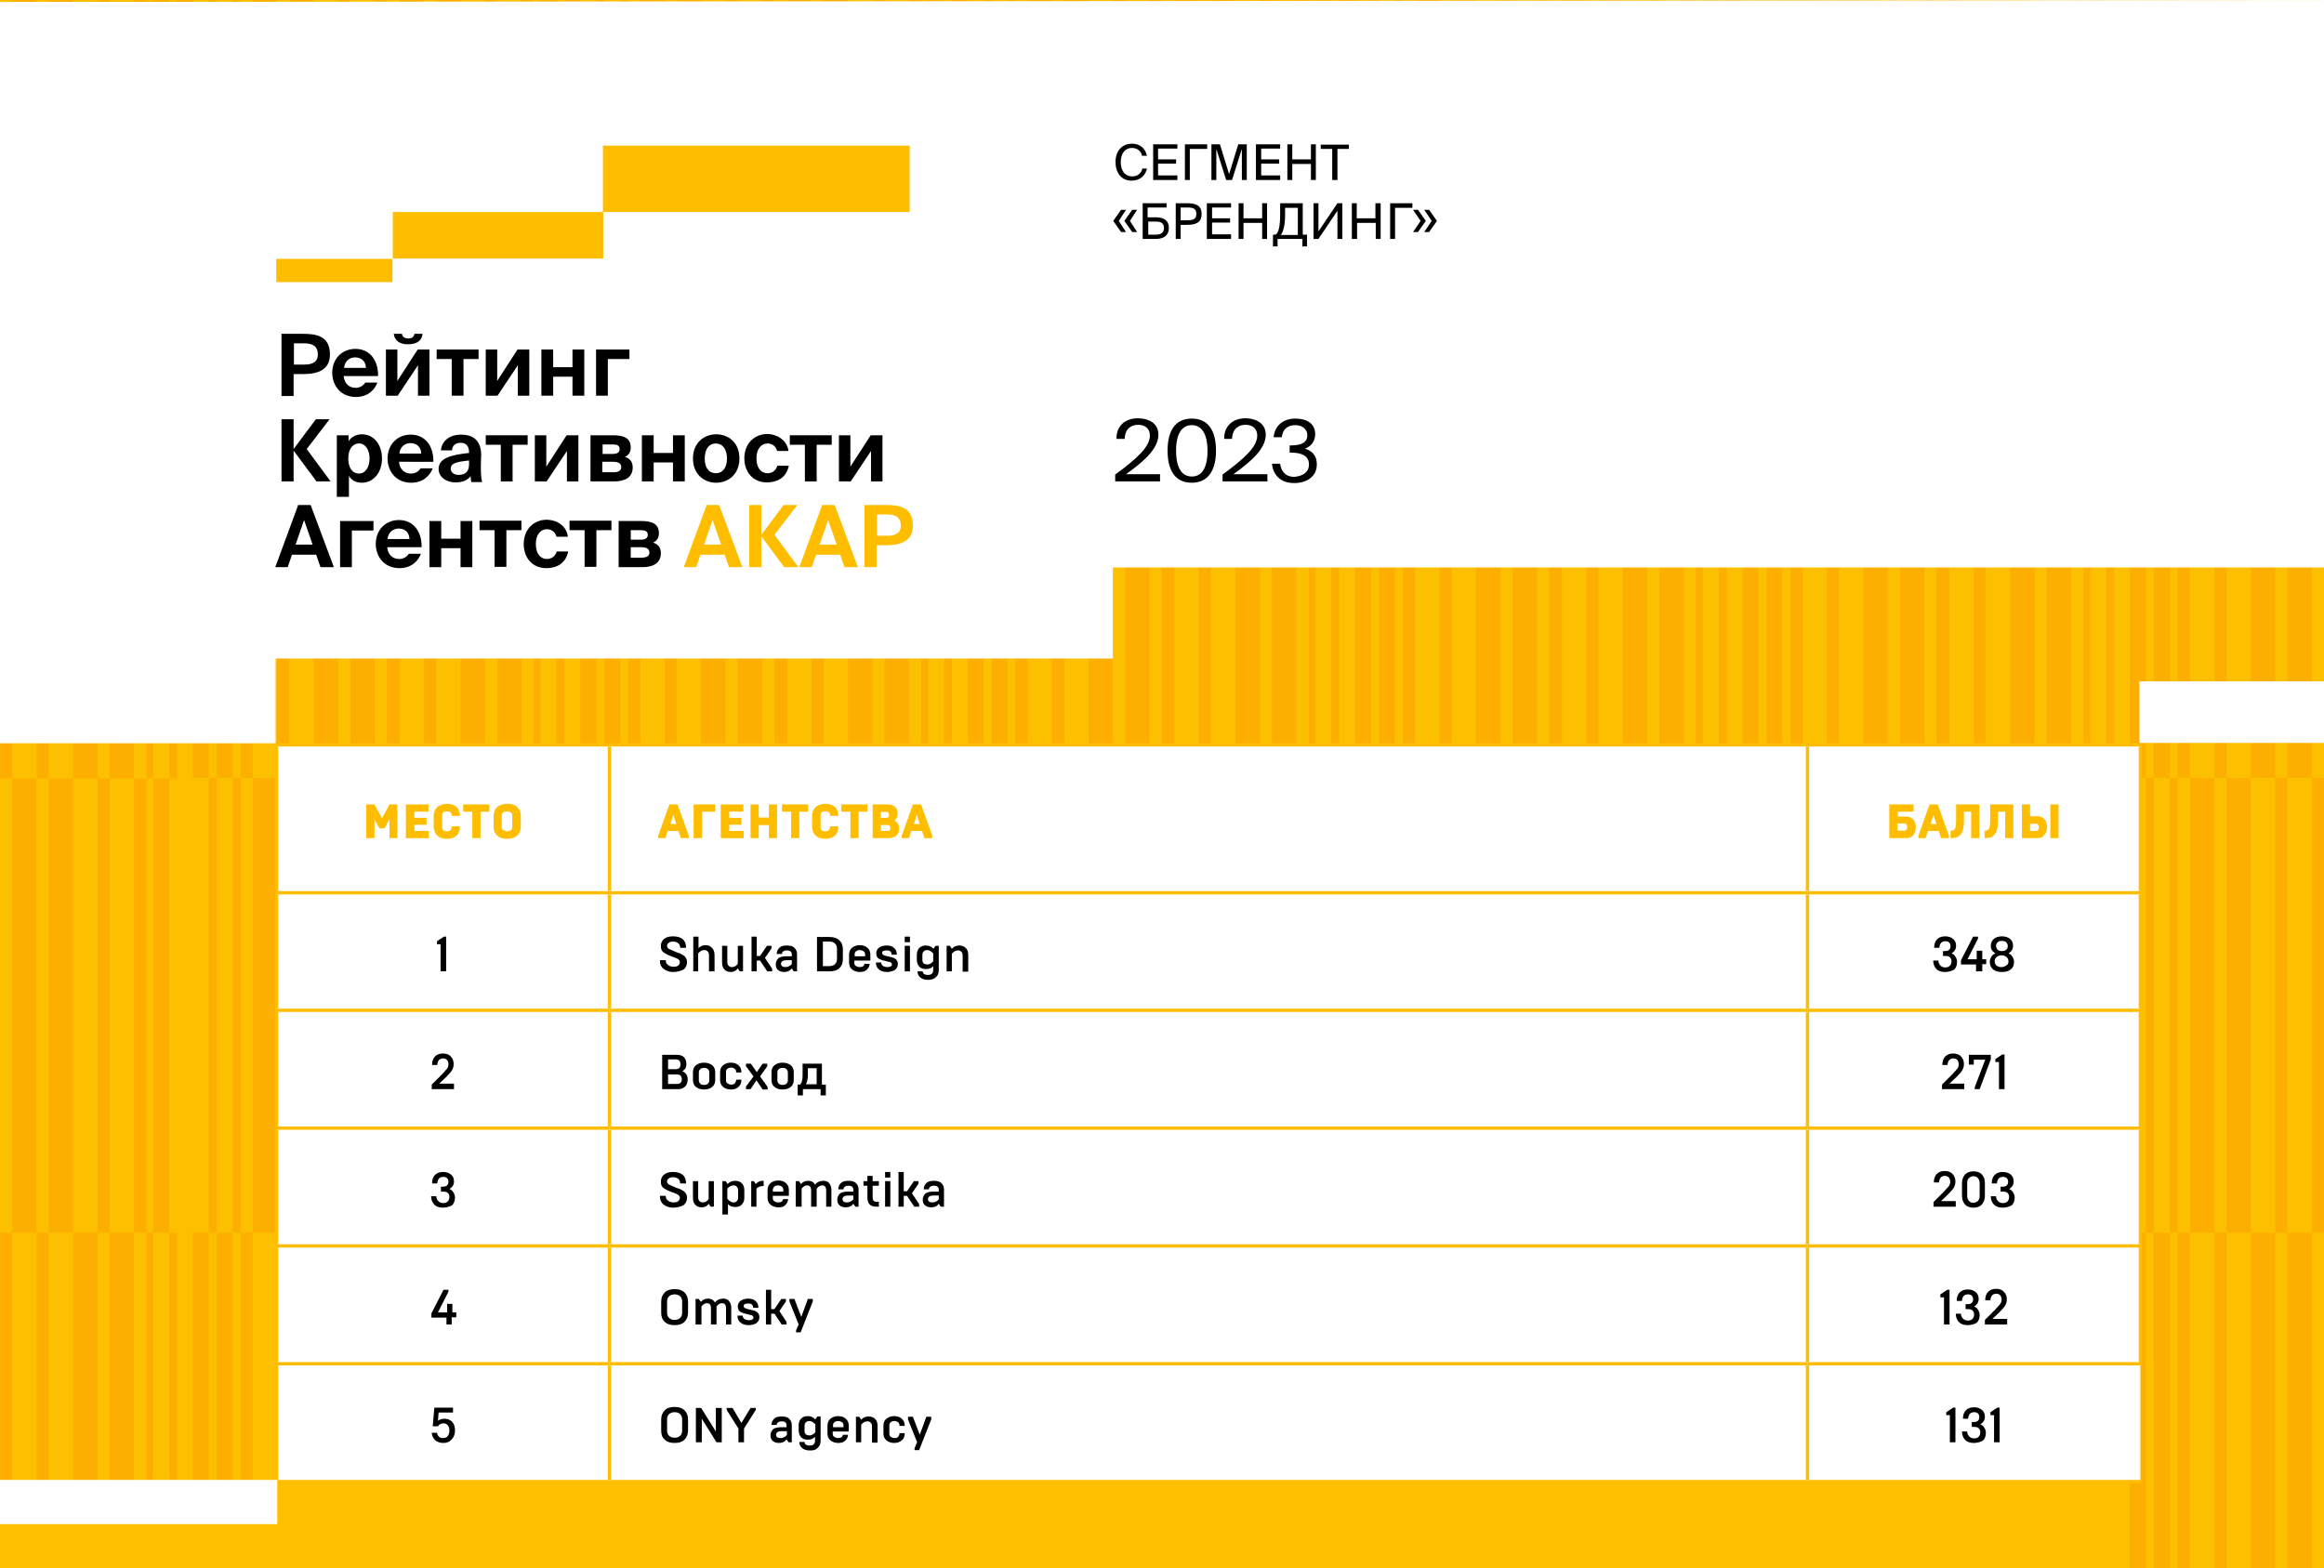 <?xml version="1.0" encoding="UTF-8"?> <svg xmlns="http://www.w3.org/2000/svg" xmlns:xlink="http://www.w3.org/1999/xlink" version="1.1" id="Слой_1" x="0px" y="0px" viewBox="0 0 710 479.1" style="enable-background:new 0 0 710 479.1;" xml:space="preserve"> <style type="text/css"> .st0{fill:#FCC000;} .st1{fill:#FCAF00;} .st2{fill:#FFFFFF;} .st3{fill:#FFBD00;} .st4{fill:none;stroke:#FFBD00;stroke-miterlimit:10;} </style> <rect x="0" y="0" class="st0" width="710" height="479.1"></rect> <rect x="44.7" y="376.7" class="st1" width="2.1" height="75.4"></rect> <rect x="46.8" y="237.9" class="st1" width="4.9" height="138.8"></rect> <rect x="44.7" y="25.1" class="st1" width="2.1" height="212.8"></rect> <rect x="51.7" y="376.7" class="st1" width="2.4" height="75.4"></rect> <rect x="51.7" y="25.1" class="st1" width="2.4" height="212.8"></rect> <rect x="46.8" class="st1" width="4.9" height="25.1"></rect> <rect x="54.1" class="st1" width="4.9" height="25.1"></rect> <rect x="71.1" class="st1" width="2.4" height="25.1"></rect> <rect x="63.8" class="st1" width="2.4" height="25.1"></rect> <rect x="71.1" y="237.7" class="st1" width="2.4" height="139"></rect> <polygon class="st1" points="71.1,25.1 71.1,25.1 66.2,25.1 66.2,237.7 71.1,237.7 "></polygon> <polygon class="st1" points="71.1,376.7 71.1,376.7 66.2,376.7 66.2,452.2 71.1,452.2 "></polygon> <polygon class="st1" points="66.2,237.7 66.2,237.7 63.8,237.7 63.8,376.7 66.2,376.7 "></polygon> <polygon class="st1" points="63.8,25.1 63.8,25.1 58.9,25.1 58.9,237.7 63.8,237.7 "></polygon> <polygon class="st1" points="63.8,376.7 63.8,376.7 58.9,376.7 58.9,452.2 63.8,452.2 "></polygon> <rect x="73.5" y="376.7" class="st1" width="3.7" height="75.4"></rect> <rect x="77.3" y="237.7" class="st1" width="7.4" height="139"></rect> <rect x="88.4" y="237.7" class="st1" width="7.4" height="139"></rect> <rect x="73.5" y="25.1" class="st1" width="3.7" height="212.6"></rect> <polygon class="st1" points="88.4,376.7 88.4,376.7 84.7,376.7 84.7,441.2 88.4,441.2 "></polygon> <rect x="84.7" y="25.1" class="st1" width="3.7" height="212.6"></rect> <rect x="77.3" class="st1" width="7.4" height="25.1"></rect> <rect x="88.4" class="st1" width="7.4" height="25.1"></rect> <rect x="114.5" class="st1" width="3.7" height="25.1"></rect> <rect x="103.3" class="st1" width="3.7" height="25.1"></rect> <rect x="114.5" y="237.7" class="st1" width="3.7" height="139"></rect> <polygon class="st1" points="114.5,25.1 114.5,25.1 107,25.1 107,237.7 114.5,237.7 "></polygon> <polygon class="st1" points="114.5,376.7 114.5,376.7 107,376.7 107,441.2 114.5,441.2 "></polygon> <polygon class="st1" points="107,237.7 107,237.7 103.3,237.7 103.3,376.7 107,376.7 "></polygon> <polygon class="st1" points="103.3,25.1 103.3,25.1 95.9,25.1 95.9,237.7 103.3,237.7 "></polygon> <polygon class="st1" points="103.3,376.7 103.3,376.7 95.9,376.7 95.9,441.2 103.3,441.2 "></polygon> <rect y="376.7" class="st1" width="3.7" height="75.4"></rect> <rect x="3.7" y="237.9" class="st1" width="7.4" height="138.8"></rect> <rect x="14.9" y="237.9" class="st1" width="7.4" height="138.8"></rect> <rect y="25.1" class="st1" width="3.7" height="212.8"></rect> <polygon class="st1" points="14.9,376.7 14.9,376.7 11.2,376.7 11.2,452.2 14.9,452.2 "></polygon> <rect x="11.2" y="25.1" class="st1" width="3.7" height="212.8"></rect> <rect x="3.7" y="0" class="st1" width="7.4" height="25.1"></rect> <rect x="14.9" y="0" class="st1" width="7.4" height="25.1"></rect> <rect x="40.9" class="st1" width="3.7" height="25.1"></rect> <rect x="29.8" class="st1" width="3.7" height="25.1"></rect> <polygon class="st1" points="44.7,237.9 44.7,237.9 40.9,237.9 40.9,376.7 44.7,376.7 "></polygon> <polygon class="st1" points="40.9,25.1 40.9,25.1 33.5,25.1 33.5,237.9 40.9,237.9 "></polygon> <polygon class="st1" points="40.9,376.7 40.9,376.7 33.5,376.7 33.5,452.2 40.9,452.2 "></polygon> <polygon class="st1" points="33.5,237.9 33.5,237.9 29.8,237.9 29.8,376.7 33.5,376.7 "></polygon> <polygon class="st1" points="29.8,25.1 29.8,25.1 22.3,25.1 22.3,237.9 29.8,237.9 "></polygon> <polygon class="st1" points="29.8,376.7 29.8,376.7 22.3,376.7 22.3,452.2 29.8,452.2 "></polygon> <rect x="163" y="376.7" class="st1" width="2.1" height="64.4"></rect> <rect x="165.2" y="237.7" class="st1" width="4.9" height="139"></rect> <rect x="163" y="25.1" class="st1" width="2.1" height="212.6"></rect> <rect x="170" y="376.7" class="st1" width="2.4" height="64.4"></rect> <rect x="170" y="25.1" class="st1" width="2.4" height="212.6"></rect> <rect x="165.2" class="st1" width="4.9" height="25.1"></rect> <rect x="172.4" class="st1" width="4.9" height="25.1"></rect> <rect x="189.5" class="st1" width="2.4" height="25.1"></rect> <rect x="182.2" class="st1" width="2.4" height="25.1"></rect> <rect x="189.5" y="237.7" class="st1" width="2.4" height="139"></rect> <polygon class="st1" points="189.5,25.1 189.5,25.1 184.6,25.1 184.6,237.7 189.5,237.7 "></polygon> <polygon class="st1" points="189.5,376.7 189.5,376.7 184.6,376.7 184.6,441.1 189.5,441.1 "></polygon> <polygon class="st1" points="184.6,237.7 184.6,237.7 182.2,237.7 182.2,376.7 184.6,376.7 "></polygon> <polygon class="st1" points="182.2,25.1 182.2,25.1 177.3,25.1 177.3,237.7 182.2,237.7 "></polygon> <polygon class="st1" points="182.2,376.7 182.2,376.7 177.3,376.7 177.3,441.1 182.2,441.1 "></polygon> <rect x="191.9" y="376.7" class="st1" width="3.7" height="64.4"></rect> <rect x="195.6" y="237.7" class="st1" width="7.4" height="139"></rect> <rect x="206.8" y="237.7" class="st1" width="7.4" height="139"></rect> <rect x="191.9" y="25.1" class="st1" width="3.7" height="212.6"></rect> <polygon class="st1" points="206.8,376.7 206.8,376.7 203.1,376.7 203.1,441.1 206.8,441.1 "></polygon> <rect x="203.1" y="25.1" class="st1" width="3.7" height="212.6"></rect> <rect x="195.6" class="st1" width="7.4" height="25.1"></rect> <rect x="206.8" class="st1" width="7.4" height="25.1"></rect> <rect x="232.8" class="st1" width="3.7" height="25.1"></rect> <rect x="221.7" class="st1" width="3.7" height="25.1"></rect> <rect x="232.8" y="237.7" class="st1" width="3.7" height="139"></rect> <polygon class="st1" points="232.8,25.1 232.8,25.1 225.4,25.1 225.4,237.7 232.8,237.7 "></polygon> <polygon class="st1" points="232.8,376.7 232.8,376.7 225.4,376.7 225.4,441.1 232.8,441.1 "></polygon> <polygon class="st1" points="225.4,237.7 225.4,237.7 221.7,237.7 221.7,376.7 225.4,376.7 "></polygon> <polygon class="st1" points="221.7,25.1 221.7,25.1 214.2,25.1 214.2,237.7 221.7,237.7 "></polygon> <polygon class="st1" points="221.7,376.7 221.7,376.7 214.2,376.7 214.2,441.1 221.7,441.1 "></polygon> <rect x="118.2" y="376.7" class="st1" width="3.9" height="64.4"></rect> <rect x="122.1" y="237.7" class="st1" width="7.4" height="139"></rect> <rect x="133.2" y="237.7" class="st1" width="7.4" height="139"></rect> <rect x="118.2" y="25.1" class="st1" width="3.9" height="212.6"></rect> <polygon class="st1" points="133.2,376.7 133.2,376.7 129.5,376.7 129.5,441.1 133.2,441.1 "></polygon> <rect x="129.5" y="25.1" class="st1" width="3.7" height="212.6"></rect> <rect x="122.1" class="st1" width="7.4" height="25.1"></rect> <rect x="133.2" class="st1" width="7.4" height="25.1"></rect> <rect x="159.3" class="st1" width="3.7" height="25.1"></rect> <rect x="148.1" class="st1" width="3.7" height="25.1"></rect> <polygon class="st1" points="163,237.7 163,237.7 159.3,237.7 159.3,376.7 163,376.7 "></polygon> <polygon class="st1" points="159.3,25.1 159.3,25.1 151.9,25.1 151.9,237.7 159.3,237.7 "></polygon> <polygon class="st1" points="159.3,376.7 159.3,376.7 151.9,376.7 151.9,441.1 159.3,441.1 "></polygon> <polygon class="st1" points="151.9,237.7 151.9,237.7 148.1,237.7 148.1,376.7 151.9,376.7 "></polygon> <polygon class="st1" points="148.1,25.1 148.1,25.1 140.7,25.1 140.7,237.7 148.1,237.7 "></polygon> <polygon class="st1" points="148.1,376.7 148.1,376.7 140.7,376.7 140.7,441.1 148.1,441.1 "></polygon> <rect x="281.4" y="376.7" class="st1" width="2.1" height="64.4"></rect> <rect x="283.5" y="237.9" class="st1" width="4.9" height="138.8"></rect> <polygon class="st1" points="283.5,25.1 281.4,25.1 281.4,237.7 281.4,237.9 283.5,237.9 "></polygon> <rect x="288.4" y="376.7" class="st1" width="2.4" height="64.4"></rect> <rect x="288.4" y="25.1" class="st1" width="2.4" height="212.8"></rect> <rect x="283.5" class="st1" width="4.9" height="25.1"></rect> <rect x="290.8" class="st1" width="4.9" height="25.1"></rect> <rect x="307.8" class="st1" width="2.4" height="25.1"></rect> <rect x="300.5" class="st1" width="2.4" height="25.1"></rect> <rect x="307.8" y="237.7" class="st1" width="2.4" height="139"></rect> <polygon class="st1" points="307.8,25.1 307.8,25.1 303,25.1 303,237.7 307.8,237.7 "></polygon> <polygon class="st1" points="307.8,376.7 307.8,376.7 303,376.7 303,441.1 307.8,441.1 "></polygon> <polygon class="st1" points="303,237.7 303,237.7 300.5,237.7 300.5,376.7 303,376.7 "></polygon> <polygon class="st1" points="300.5,25.1 300.5,25.1 295.7,25.1 295.7,237.7 300.5,237.7 "></polygon> <polygon class="st1" points="300.5,376.7 300.5,376.7 295.7,376.7 295.7,441.1 300.5,441.1 "></polygon> <rect x="310.2" y="376.7" class="st1" width="3.7" height="64.4"></rect> <rect x="314" y="237.7" class="st1" width="7.4" height="139"></rect> <rect x="325.1" y="237.7" class="st1" width="7.4" height="139"></rect> <rect x="310.2" y="25.1" class="st1" width="3.7" height="212.6"></rect> <polygon class="st1" points="325.1,376.7 325.1,376.7 321.4,376.7 321.4,441.1 325.1,441.1 "></polygon> <rect x="321.4" y="25.1" class="st1" width="3.7" height="212.6"></rect> <rect x="314" class="st1" width="7.4" height="25.1"></rect> <rect x="325.1" class="st1" width="7.4" height="25.1"></rect> <rect x="351.2" class="st1" width="3.7" height="25.1"></rect> <rect x="340" class="st1" width="3.7" height="25.1"></rect> <rect x="351.2" y="237.7" class="st1" width="3.7" height="139"></rect> <polygon class="st1" points="351.2,25.1 351.2,25.1 343.8,25.1 343.8,237.7 351.2,237.7 "></polygon> <polygon class="st1" points="351.2,376.7 351.2,376.7 343.8,376.7 343.8,441.1 351.2,441.1 "></polygon> <polygon class="st1" points="343.8,237.7 343.8,237.7 340,237.7 340,376.7 343.8,376.7 "></polygon> <polygon class="st1" points="340,25.1 340,25.1 332.6,25.1 332.6,237.7 340,237.7 "></polygon> <polygon class="st1" points="340,376.7 340,376.7 332.6,376.7 332.6,441.1 340,441.1 "></polygon> <rect x="236.7" y="376.7" class="st1" width="3.7" height="64.4"></rect> <rect x="240.4" y="237.7" class="st1" width="7.4" height="139"></rect> <rect x="251.6" y="237.7" class="st1" width="7.4" height="139"></rect> <rect x="236.6" y="25.1" class="st1" width="3.9" height="212.6"></rect> <polygon class="st1" points="251.6,376.7 251.6,376.7 247.9,376.7 247.9,441.1 251.6,441.1 "></polygon> <rect x="247.9" y="25.1" class="st1" width="3.7" height="212.6"></rect> <rect x="240.4" class="st1" width="7.4" height="25.1"></rect> <rect x="251.6" class="st1" width="7.4" height="25.1"></rect> <rect x="277.7" class="st1" width="3.7" height="25.1"></rect> <rect x="266.5" class="st1" width="3.7" height="25.1"></rect> <polygon class="st1" points="281.4,237.7 281.4,237.7 277.7,237.7 277.7,376.7 281.4,376.7 281.4,237.9 "></polygon> <polygon class="st1" points="277.7,25.1 277.7,25.1 270.2,25.1 270.2,237.7 277.7,237.7 "></polygon> <polygon class="st1" points="277.7,376.7 277.7,376.7 270.2,376.7 270.2,441.1 277.7,441.1 "></polygon> <polygon class="st1" points="270.2,237.7 270.2,237.7 266.5,237.7 266.5,376.7 270.2,376.7 "></polygon> <polygon class="st1" points="266.5,25.1 266.5,25.1 259.1,25.1 259.1,237.7 266.5,237.7 "></polygon> <polygon class="st1" points="266.5,376.7 266.5,376.7 259.1,376.7 259.1,441.1 266.5,441.1 "></polygon> <rect x="399.8" y="376.7" class="st1" width="2.1" height="64.4"></rect> <rect x="401.9" y="237.7" class="st1" width="4.9" height="139"></rect> <rect x="399.8" y="25.1" class="st1" width="2.1" height="212.6"></rect> <rect x="406.7" y="376.7" class="st1" width="2.4" height="64.4"></rect> <rect x="406.7" y="25.1" class="st1" width="2.4" height="212.6"></rect> <rect x="401.9" class="st1" width="4.9" height="25.1"></rect> <rect x="409.2" class="st1" width="4.9" height="25.1"></rect> <rect x="426.2" class="st1" width="2.4" height="25.1"></rect> <rect x="418.9" class="st1" width="2.4" height="25.1"></rect> <rect x="426.2" y="237.7" class="st1" width="2.4" height="139"></rect> <polygon class="st1" points="426.2,25.1 426.2,25.1 421.3,25.1 421.3,237.7 426.2,237.7 "></polygon> <polygon class="st1" points="426.2,376.7 426.2,376.7 421.3,376.7 421.3,441.1 426.2,441.1 "></polygon> <polygon class="st1" points="421.3,237.7 421.3,237.7 418.9,237.7 418.9,376.7 421.3,376.7 "></polygon> <polygon class="st1" points="418.9,25.1 418.9,25.1 414,25.1 414,237.7 418.9,237.7 "></polygon> <polygon class="st1" points="418.9,376.7 418.9,376.7 414,376.7 414,441.1 418.9,441.1 "></polygon> <rect x="428.6" y="376.7" class="st1" width="3.7" height="64.4"></rect> <rect x="432.3" y="237.7" class="st1" width="7.4" height="139"></rect> <rect x="443.5" y="237.7" class="st1" width="7.4" height="139"></rect> <rect x="428.6" y="25.1" class="st1" width="3.7" height="212.6"></rect> <polygon class="st1" points="443.5,376.7 443.5,376.7 439.8,376.7 439.8,441.1 443.5,441.1 "></polygon> <rect x="439.8" y="25.1" class="st1" width="3.7" height="212.6"></rect> <rect x="432.3" class="st1" width="7.4" height="25.1"></rect> <rect x="443.5" class="st1" width="7.4" height="25.1"></rect> <rect x="469.6" class="st1" width="3.7" height="25.1"></rect> <rect x="458.4" class="st1" width="3.7" height="25.1"></rect> <rect x="469.6" y="237.7" class="st1" width="3.7" height="139"></rect> <polygon class="st1" points="469.6,25.1 469.6,25.1 462.1,25.1 462.1,237.7 469.6,237.7 "></polygon> <polygon class="st1" points="469.6,376.7 469.6,376.7 462.1,376.7 462.1,441.1 469.6,441.1 "></polygon> <polygon class="st1" points="462.1,237.7 462.1,237.7 458.4,237.7 458.4,376.7 462.1,376.7 "></polygon> <polygon class="st1" points="458.4,25.1 458.4,25.1 450.9,25.1 450.9,237.7 458.4,237.7 "></polygon> <polygon class="st1" points="458.4,376.7 458.4,376.7 450.9,376.7 450.9,441.1 458.4,441.1 "></polygon> <rect x="355.1" y="376.7" class="st1" width="3.7" height="64.4"></rect> <rect x="358.8" y="237.7" class="st1" width="7.4" height="139"></rect> <rect x="370" y="237.7" class="st1" width="7.4" height="139"></rect> <rect x="354.9" y="25.1" class="st1" width="3.9" height="212.6"></rect> <polygon class="st1" points="370,376.7 370,376.7 366.2,376.7 366.2,441.1 370,441.1 "></polygon> <rect x="366.2" y="25.1" class="st1" width="3.7" height="212.6"></rect> <rect x="358.8" class="st1" width="7.4" height="25.1"></rect> <rect x="370" class="st1" width="7.4" height="25.1"></rect> <rect x="396" class="st1" width="3.7" height="25.1"></rect> <rect x="384.9" class="st1" width="3.7" height="25.1"></rect> <polygon class="st1" points="399.8,237.7 399.8,237.7 396,237.7 396,376.7 399.8,376.7 "></polygon> <polygon class="st1" points="396,25.1 396,25.1 388.6,25.1 388.6,237.7 396,237.7 "></polygon> <polygon class="st1" points="396,376.7 396,376.7 388.6,376.7 388.6,441.1 396,441.1 "></polygon> <polygon class="st1" points="388.6,237.7 388.6,237.7 384.9,237.7 384.9,376.7 388.6,376.7 "></polygon> <polygon class="st1" points="384.9,25.1 384.9,25.1 377.4,25.1 377.4,237.7 384.9,237.7 "></polygon> <polygon class="st1" points="384.9,376.7 384.9,376.7 377.4,376.7 377.4,441.1 384.9,441.1 "></polygon> <rect x="518.1" y="376.7" class="st1" width="2.1" height="64.4"></rect> <rect x="520.2" y="237.7" class="st1" width="4.9" height="139"></rect> <rect x="518.1" y="25.1" class="st1" width="2.1" height="212.6"></rect> <rect x="525.1" y="376.7" class="st1" width="2.4" height="64.4"></rect> <rect x="525.1" y="25.1" class="st1" width="2.4" height="212.6"></rect> <rect x="520.2" class="st1" width="4.9" height="25.1"></rect> <rect x="527.5" class="st1" width="4.9" height="25.1"></rect> <rect x="544.5" class="st1" width="2.4" height="25.1"></rect> <rect x="537.2" class="st1" width="2.4" height="25.1"></rect> <rect x="544.5" y="237.7" class="st1" width="2.4" height="139"></rect> <polygon class="st1" points="544.5,25.1 544.5,25.1 539.7,25.1 539.7,237.7 544.5,237.7 "></polygon> <polygon class="st1" points="544.5,376.7 544.5,376.7 539.7,376.7 539.7,441.1 544.5,441.1 "></polygon> <polygon class="st1" points="539.7,237.7 539.7,237.7 537.2,237.7 537.2,376.7 539.7,376.7 "></polygon> <polygon class="st1" points="537.2,25.1 537.2,25.1 532.4,25.1 532.4,237.7 537.2,237.7 "></polygon> <polygon class="st1" points="537.2,376.7 537.2,376.7 532.4,376.7 532.4,441.1 537.2,441.1 "></polygon> <rect x="547" y="376.7" class="st1" width="3.7" height="64.4"></rect> <rect x="550.7" y="237.7" class="st1" width="7.4" height="139"></rect> <rect x="561.9" y="237.7" class="st1" width="7.4" height="139"></rect> <rect x="547" y="25.1" class="st1" width="3.7" height="212.6"></rect> <polygon class="st1" points="561.9,376.7 561.9,376.7 558.1,376.7 558.1,441.1 561.9,441.1 "></polygon> <rect x="558.1" y="25.1" class="st1" width="3.7" height="212.6"></rect> <rect x="550.7" class="st1" width="7.4" height="25.1"></rect> <rect x="561.9" class="st1" width="7.4" height="25.1"></rect> <rect x="587.9" class="st1" width="3.7" height="25.1"></rect> <rect x="576.7" class="st1" width="3.7" height="25.1"></rect> <rect x="587.9" y="237.7" class="st1" width="3.7" height="139"></rect> <polygon class="st1" points="587.9,25.1 587.9,25.1 580.5,25.1 580.5,237.7 587.9,237.7 "></polygon> <polygon class="st1" points="587.9,376.7 587.9,376.7 580.5,376.7 580.5,441.1 587.9,441.1 "></polygon> <polygon class="st1" points="580.5,237.7 580.5,237.7 576.7,237.7 576.7,376.7 580.5,376.7 "></polygon> <polygon class="st1" points="576.7,25.1 576.7,25.1 569.3,25.1 569.3,237.7 576.7,237.7 "></polygon> <polygon class="st1" points="576.7,376.7 576.7,376.7 569.3,376.7 569.3,441.1 576.7,441.1 "></polygon> <rect x="473.3" y="376.7" class="st1" width="3.9" height="64.4"></rect> <rect x="477.2" y="237.7" class="st1" width="7.4" height="139"></rect> <rect x="488.3" y="237.7" class="st1" width="7.4" height="139"></rect> <rect x="473.3" y="25.1" class="st1" width="3.9" height="212.6"></rect> <polygon class="st1" points="488.3,376.7 488.3,376.7 484.6,376.7 484.6,441.1 488.3,441.1 "></polygon> <rect x="484.6" y="25.1" class="st1" width="3.7" height="212.6"></rect> <rect x="477.2" class="st1" width="7.4" height="25.1"></rect> <rect x="488.3" class="st1" width="7.4" height="25.1"></rect> <rect x="514.4" class="st1" width="3.7" height="25.1"></rect> <rect x="503.2" class="st1" width="3.7" height="25.1"></rect> <polygon class="st1" points="518.1,237.7 518.1,237.7 514.4,237.7 514.4,376.7 518.1,376.7 "></polygon> <polygon class="st1" points="514.4,25.1 514.4,25.1 506.9,25.1 506.9,237.7 514.4,237.7 "></polygon> <polygon class="st1" points="514.4,376.7 514.4,376.7 506.9,376.7 506.9,441.1 514.4,441.1 "></polygon> <polygon class="st1" points="506.9,237.7 506.9,237.7 503.2,237.7 503.2,376.7 506.9,376.7 "></polygon> <polygon class="st1" points="503.2,25.1 503.2,25.1 495.8,25.1 495.8,237.7 503.2,237.7 "></polygon> <polygon class="st1" points="503.2,376.7 503.2,376.7 495.8,376.7 495.8,441.1 503.2,441.1 "></polygon> <polygon class="st1" points="638.6,376.7 636.2,376.7 636.2,441.1 636.2,441.1 638.6,441.1 "></polygon> <rect x="638.6" y="237.7" class="st1" width="4.9" height="139"></rect> <rect x="636.5" y="25.1" class="st1" width="2.1" height="212.6"></rect> <rect x="643.5" y="376.7" class="st1" width="2.4" height="64.4"></rect> <rect x="643.5" y="25.1" class="st1" width="2.4" height="212.6"></rect> <rect x="638.6" class="st1" width="4.9" height="25.1"></rect> <rect x="645.9" class="st1" width="4.9" height="14"></rect> <rect x="662.9" class="st1" width="2.4" height="14"></rect> <rect x="655.6" class="st1" width="2.4" height="14"></rect> <rect x="662.9" y="237.7" class="st1" width="2.4" height="139"></rect> <polygon class="st1" points="662.9,14 662.9,14 658,14 658,237.7 662.9,237.7 "></polygon> <polygon class="st1" points="662.9,376.7 662.9,376.7 658,376.7 658,479.1 662.9,479.1 "></polygon> <polygon class="st1" points="658,237.7 658,237.7 655.6,237.7 655.6,376.7 658,376.7 "></polygon> <polygon class="st1" points="655.6,14 655.6,14 650.7,14 650.7,237.7 655.6,237.7 "></polygon> <polygon class="st1" points="655.6,376.7 655.6,376.7 650.7,376.7 650.7,479.1 655.6,479.1 "></polygon> <rect x="665.3" y="376.7" class="st1" width="3.7" height="102.4"></rect> <rect x="669.1" y="237.7" class="st1" width="7.4" height="139"></rect> <rect x="680.2" y="237.7" class="st1" width="7.4" height="139"></rect> <rect x="665.3" y="14" class="st1" width="3.7" height="223.7"></rect> <polygon class="st1" points="680.2,376.7 680.2,376.7 676.5,376.7 676.5,479.1 680.2,479.1 "></polygon> <rect x="676.5" y="14" class="st1" width="3.7" height="223.7"></rect> <rect x="669.1" class="st1" width="7.4" height="14"></rect> <rect x="680.2" class="st1" width="7.4" height="14"></rect> <rect x="706.3" class="st1" width="3.7" height="14"></rect> <rect x="695.1" class="st1" width="3.7" height="14"></rect> <rect x="706.3" y="237.7" class="st1" width="3.7" height="139"></rect> <polygon class="st1" points="706.3,14 706.3,14 698.8,14 698.8,237.7 706.3,237.7 "></polygon> <polygon class="st1" points="706.3,376.7 706.3,376.7 698.8,376.7 698.8,479.1 706.3,479.1 "></polygon> <polygon class="st1" points="698.8,237.7 698.8,237.7 695.1,237.7 695.1,376.7 698.8,376.7 "></polygon> <polygon class="st1" points="695.1,14 695.1,14 687.7,14 687.7,237.7 695.1,237.7 "></polygon> <polygon class="st1" points="695.1,376.7 695.1,376.7 687.7,376.7 687.7,479.1 695.1,479.1 "></polygon> <rect x="591.6" y="376.7" class="st1" width="3.9" height="64.4"></rect> <rect x="595.5" y="237.7" class="st1" width="7.4" height="139"></rect> <rect x="606.7" y="237.7" class="st1" width="7.4" height="139"></rect> <rect x="591.6" y="25.1" class="st1" width="3.9" height="212.6"></rect> <polygon class="st1" points="606.7,376.7 606.7,376.7 603,376.7 603,441.1 606.7,441.1 "></polygon> <rect x="603" y="25.1" class="st1" width="3.7" height="212.6"></rect> <rect x="595.5" class="st1" width="7.4" height="25.1"></rect> <rect x="606.7" class="st1" width="7.4" height="25.1"></rect> <rect x="632.7" class="st1" width="3.7" height="25.1"></rect> <rect x="621.6" class="st1" width="3.7" height="25.1"></rect> <polygon class="st1" points="636.5,237.7 636.5,237.7 632.7,237.7 632.7,376.7 636.5,376.7 "></polygon> <polygon class="st1" points="632.7,25.1 632.7,25.1 625.3,25.1 625.3,237.7 632.7,237.7 "></polygon> <polygon class="st1" points="632.7,376.7 632.7,376.7 625.3,376.7 625.3,441.1 632.7,441.1 "></polygon> <polygon class="st1" points="625.3,237.7 625.3,237.7 621.6,237.7 621.6,376.7 625.3,376.7 "></polygon> <polygon class="st1" points="621.6,25.1 621.6,25.1 614.1,25.1 614.1,237.7 621.6,237.7 "></polygon> <polygon class="st1" points="621.6,376.7 621.6,376.7 614.1,376.7 614.1,441.1 621.6,441.1 "></polygon> <polygon class="st2" points="710,0 0,0.6 0,227.1 84.2,227.1 84.2,201.2 340,201.2 340,173.4 710,173.4 "></polygon> <rect x="653.6" y="208.2" class="st2" width="56.4" height="18.8"></rect> <rect x="84.4" y="79.1" class="st3" width="35.5" height="7.1"></rect> <rect x="120" y="64.8" class="st3" width="64.3" height="14.2"></rect> <rect x="184.2" y="44.5" class="st3" width="93.7" height="20.3"></rect> <g> <path d="M350.4,51.5c-0.5,2.4-2.4,3.7-4.7,3.7c-3.1,0-4.9-2.4-4.9-5.7c0-3.4,2-5.6,5.1-5.6c2.2,0,4,1.3,4.5,3.7h-1.5 c-0.3-1.4-1.4-2.4-3.1-2.4c-1.9,0-3.4,1.5-3.4,4.3c0,2.8,1.4,4.4,3.5,4.4c1.7,0,2.8-1,3.1-2.4H350.4z"></path> <path d="M352.3,44.1h7.4v1.3h-5.9v3.3h5.5v1.3h-5.5v3.6h5.9V55h-7.4V44.1z"></path> <path d="M368.7,45.5h-5.2V55h-1.5V44.1h6.8V45.5z"></path> <path d="M374.6,55l-3-9.5V55h-1.5V44.1h2.6l2.8,9.1l2.8-9.1h2.6V55h-1.5v-9.5l-3,9.5H374.6z"></path> <path d="M383.7,44.1h7.4v1.3h-5.8v3.3h5.5v1.3h-5.5v3.6h5.8V55h-7.4V44.1z"></path> <path d="M402,44.1V55h-1.5v-4.9h-5.7V55h-1.5V44.1h1.5v4.6h5.7v-4.6H402z"></path> <path d="M407,45.5h-3.5v-1.3h8.6v1.3h-3.5V55H407V45.5z"></path> </g> <path d="M340.1,67.5l2.4-3.4h1.5l-2.2,3.4l2.2,3.4h-1.5L340.1,67.5z M343.5,67.5l2.4-3.4h1.5l-2.2,3.4l2.2,3.4h-1.5L343.5,67.5z M350.7,66.4h2.5c2.4,0,3.9,1,3.9,3.2c0,2.4-1.6,3.4-4,3.4h-4V62.1h7.3v1.3h-5.8V66.4z M353.2,71.7c1.5,0,2.4-0.7,2.4-2 c0-1.5-0.9-2-2.4-2h-2.4v4H353.2z M362.6,62.1c2.7,0,4.5,0.6,4.5,3.3c0,2.7-1.9,3.3-4.5,3.3h-1.9V73h-1.5V62.1H362.6z M360.7,63.4 v3.9h2c1.6,0,2.8-0.2,2.8-1.9c0-1.8-1.2-2-2.8-2H360.7z M368.7,62.1h7.4v1.3h-5.8v3.3h5.5v1.3h-5.5v3.6h5.8V73h-7.4V62.1z M387.1,62.1V73h-1.5v-4.9h-5.7V73h-1.5V62.1h1.5v4.6h5.7v-4.6H387.1z M399.3,75.3h-1.4V73h-7.6v2.3h-1.4v-3.6h0.5 c1.3,0,1.7-2.9,1.7-6.4l0-3.2h6.9v9.6h1.3V75.3z M396.5,63.5h-3.9l0,2.4c0,3-0.6,5-1.3,5.9h5.2V63.5z M408.6,64.4l-5.8,8.6h-1.5 V62.1h1.5v8.6l5.8-8.6h1.5V73h-1.5V64.4z M421.8,62.1V73h-1.5v-4.9h-5.7V73H413V62.1h1.5v4.6h5.7v-4.6H421.8z M431.4,63.5h-5.2V73 h-1.5V62.1h6.8V63.5z M433.2,70.9h-1.5l2.3-3.4l-2.3-3.4h1.5l2.4,3.4L433.2,70.9z M436.6,70.9h-1.5l2.3-3.4l-2.3-3.4h1.5l2.4,3.4 L436.6,70.9z"></path> <g> <path d="M353.9,132.8c0,4.4-4.6,8.3-9.9,12.1h10.4v2.2h-13.7V145c6.7-4.9,10.6-8.5,10.6-11.9c0-2-1.3-3.3-3.6-3.3 c-2,0-4,1.1-4.1,4.3h-2.5c-0.1-3.8,2.5-6.3,6.6-6.3C351.4,127.9,353.9,129.6,353.9,132.8z"></path> <path d="M364.1,147.5c-5.1,0-7.4-3.8-7.4-9.8s2.3-9.8,7.4-9.8s7.4,3.8,7.4,9.8S369.1,147.5,364.1,147.5z M364.1,129.9 c-3,0-4.8,2.6-4.8,7.8c0,5.3,1.8,7.9,4.8,7.9s4.8-2.5,4.8-7.9C368.9,132.4,367,129.9,364.1,129.9z"></path> <path d="M386.7,132.8c0,4.4-4.6,8.3-9.9,12.1h10.4v2.2h-13.7V145c6.7-4.9,10.6-8.5,10.6-11.9c0-2-1.3-3.3-3.6-3.3 c-2,0-4,1.1-4.1,4.3H374c-0.1-3.8,2.5-6.3,6.6-6.3C384.1,127.9,386.7,129.6,386.7,132.8z"></path> <path d="M399.9,141.9c0-2.7-2.4-3.6-5.5-3.6H394v-2.2h0.3c3.3,0,5.1-0.9,5.1-3.1c0-2-1.7-3.1-3.7-3.1c-2.5,0-3.9,1.5-4.1,3.7h-2.5 c0.3-3.3,2.7-5.7,6.6-5.7c3.3,0,6.1,1.3,6.1,4.8c0,2-1.1,3.6-3.1,4.4c2.8,0.9,3.6,2.7,3.6,4.8c0,3.8-3.2,5.7-6.9,5.7 c-4.5,0-6.5-2.8-6.8-5.9h2.5c0.3,2.3,1.6,4,4.3,4C398.1,145.5,399.9,144.2,399.9,141.9z"></path> </g> <g> <path d="M92.5,102c3.9,0,8.3,0.5,8.3,6.3c0,4.8-3.8,6-8.2,6h-2.9v6.7H86v-19H92.5z M89.8,104.9v6.5h3.1c2.3,0,4.2-0.6,4.2-3.1 c0-3.1-2.4-3.4-4.4-3.4H89.8z"></path> <path d="M105,114.9c0.2,2.4,1.8,3.6,3.6,3.6c1.1,0,2.2-0.4,3-1.6h3.7c-0.8,2.1-2.8,4.4-6.6,4.4c-4.5,0-7.2-3.4-7.2-7.4 c0-4.2,2.9-7.3,7.1-7.3c4.3,0,7,3.4,6.9,8.3H105z M105.1,112.4h6.7c-0.1-2.4-1.8-3.2-3.3-3.2C107.1,109.2,105.4,110,105.1,112.4z"></path> <path d="M117.9,120.9v-14.1h3.5v9.6l6.2-9.6h3.6v14.1h-3.5v-9.3l-6.2,9.3H117.9z M120.3,102h2.5c0.1,0.8,0.7,1.4,1.9,1.4 s1.8-0.5,1.9-1.4h2.5c-0.2,1.9-1.5,3.2-4.5,3.2C121.8,105.2,120.5,103.8,120.3,102z"></path> <path d="M138,120.9v-11.2h-4.6v-2.9h12.8v2.9h-4.6v11.2H138z"></path> <path d="M148.4,120.9v-14.1h3.5v9.6l6.2-9.6h3.6v14.1h-3.5v-9.3l-6.2,9.3H148.4z"></path> <path d="M165.4,120.9v-14.1h3.6v5.4h5.9v-5.4h3.6v14.1h-3.6v-5.8H169v5.8H165.4z"></path> <path d="M182.1,120.9v-14.1h10.2v2.9h-6.6v11.2H182.1z"></path> </g> <g> <path d="M86,147.1v-19h3.7v9.1h0l6.8-9.1h4.2l-7,9.1l7.3,9.9h-4.3l-7-9.4h0v9.4H86z"></path> <path d="M102.9,151.7V133h3.6v1.8c0.8-1.3,2.3-2.1,4.1-2.1c3.4,0,6.1,2.9,6.1,7.4c0,4.5-2.8,7.4-6.1,7.4c-1.5,0-3.1-0.5-4-2.1v6.4 H102.9z M112.9,140.1c0-2.7-1.3-4.6-3.2-4.6c-2,0-3.3,1.8-3.3,4.6c0,2.9,1.3,4.6,3.3,4.6C111.6,144.7,112.9,142.8,112.9,140.1z"></path> <path d="M121.9,141.1c0.2,2.4,1.8,3.6,3.6,3.6c1.1,0,2.2-0.4,3-1.6h3.7c-0.8,2.1-2.8,4.4-6.6,4.4c-4.5,0-7.2-3.4-7.2-7.4 c0-4.2,2.9-7.3,7.1-7.3c4.3,0,7,3.4,6.9,8.3H121.9z M122,138.6h6.7c-0.1-2.4-1.8-3.2-3.3-3.2C124,135.4,122.3,136.2,122,138.6z"></path> <path d="M139.1,147.4c-2.7,0-5.1-1.6-5.1-4.1c0-3.3,3.7-4.3,9.3-4.9v-0.2c0-2.2-1.2-2.9-2.6-2.9c-1.4,0-2.5,0.7-2.6,2.3h-3.4 c0.3-2.8,2.5-4.8,6.2-4.8c3.3,0,6.1,1.5,6.1,6.2c0,0.4-0.1,2.3-0.1,3.6c0,2.2,0.1,3.5,0.4,4.7H144c-0.1-0.4-0.2-1-0.2-1.8 C142.7,146.8,141.3,147.4,139.1,147.4z M143.4,140.7c-4.1,0.4-5.7,0.9-5.7,2.5c0,1,0.8,1.9,2.4,1.9c2.3,0,3.2-1.2,3.2-3.3V140.7z"></path> <path d="M153,147.1v-11.2h-4.6V133h12.8v2.9h-4.6v11.2H153z"></path> <path d="M163.4,147.1V133h3.5v9.6l6.2-9.6h3.6v14.1h-3.5v-9.3l-6.2,9.3H163.4z"></path> <path d="M180.4,147.1V133h6.9c3,0,5.4,0.7,5.4,3.7c0,1.4-0.6,2.4-1.8,2.9c1.4,0.4,2.4,1.4,2.4,3.2c0,3.1-2.4,4.3-5.7,4.3H180.4z M184,138.7h3.1c1.4,0,2.2-0.4,2.2-1.5c0-1.1-0.8-1.4-2.2-1.4h-3V138.7z M184,144.3h3.3c1.7,0,2.5-0.5,2.5-1.6 c0-1.1-0.9-1.6-2.5-1.6H184V144.3z"></path> <path d="M196.1,147.1V133h3.6v5.4h5.9V133h3.6v14.1h-3.6v-5.8h-5.9v5.8H196.1z"></path> <path d="M211.7,140.1c0-4.9,3.5-7.4,7.1-7.4s7.1,2.4,7.1,7.4c0,4.9-3.5,7.4-7.1,7.4S211.7,145,211.7,140.1z M215.3,140.1 c0,3,1.4,4.5,3.4,4.5s3.4-1.6,3.4-4.5s-1.4-4.6-3.4-4.6S215.3,137.1,215.3,140.1z"></path> <path d="M240.9,137.8h-3.5c-0.3-1.4-1.5-2.3-2.9-2.3c-1.9,0-3.4,1.6-3.4,4.5c0,3,1.4,4.6,3.4,4.6c1.3,0,2.5-0.7,3-2.3h3.5 c-0.8,3.8-3.7,5.1-6.7,5.1c-4.2,0-6.9-3.1-6.9-7.4c0-4.3,2.9-7.4,7.1-7.4C237.4,132.7,240.4,134.4,240.9,137.8z"></path> <path d="M245.9,147.1v-11.2h-4.6V133h12.8v2.9h-4.6v11.2H245.9z"></path> <path d="M256.3,147.1V133h3.5v9.6l6.2-9.6h3.6v14.1h-3.5v-9.3l-6.2,9.3H256.3z"></path> </g> <g> <path d="M91.1,154.3h3.8l7.1,19h-4.1l-1.3-3.8h-7.4l-1.3,3.8h-3.8L91.1,154.3z M90.3,166.4h5.2l-2.6-7.5L90.3,166.4z"></path> <path d="M103.9,173.3v-14.1h10.2v2.9h-6.6v11.2H103.9z"></path> <path d="M118.3,167.2c0.2,2.4,1.8,3.6,3.6,3.6c1.1,0,2.2-0.4,3-1.6h3.7c-0.8,2.1-2.8,4.4-6.6,4.4c-4.5,0-7.2-3.4-7.2-7.4 c0-4.2,2.9-7.3,7.1-7.3c4.3,0,7,3.4,6.9,8.3H118.3z M118.4,164.7h6.7c-0.1-2.4-1.8-3.2-3.3-3.2 C120.4,161.5,118.6,162.4,118.4,164.7z"></path> <path d="M131.2,173.3v-14.1h3.6v5.4h5.9v-5.4h3.6v14.1h-3.6v-5.8h-5.9v5.8H131.2z"></path> <path d="M151.1,173.3V162h-4.6v-2.9h12.8v2.9h-4.6v11.2H151.1z"></path> <path d="M173.5,164h-3.5c-0.3-1.4-1.5-2.3-2.9-2.3c-1.9,0-3.4,1.6-3.4,4.5c0,3,1.4,4.6,3.4,4.6c1.3,0,2.5-0.7,3-2.3h3.5 c-0.8,3.8-3.7,5.1-6.7,5.1c-4.2,0-6.9-3.1-6.9-7.4c0-4.3,2.9-7.4,7.1-7.4C170.1,158.9,173,160.5,173.5,164z"></path> <path d="M178.6,173.3V162H174v-2.9h12.8v2.9h-4.6v11.2H178.6z"></path> <path d="M189,173.3v-14.1h6.9c3,0,5.4,0.7,5.4,3.7c0,1.4-0.6,2.4-1.8,2.9c1.4,0.4,2.4,1.4,2.4,3.2c0,3.1-2.4,4.3-5.7,4.3H189z M192.6,164.9h3.1c1.4,0,2.2-0.4,2.2-1.5c0-1.1-0.8-1.4-2.2-1.4h-3V164.9z M192.6,170.4h3.3c1.7,0,2.5-0.5,2.5-1.6 c0-1.1-0.9-1.6-2.5-1.6h-3.2V170.4z"></path> </g> <g> <path class="st3" d="M215.9,154.3h3.8l7.1,19h-4.1l-1.3-3.8H214l-1.3,3.8h-3.8L215.9,154.3z M215.1,166.4h5.2l-2.6-7.5L215.1,166.4 z"></path> <path class="st3" d="M228.9,173.3v-19h3.7v9.1h0l6.8-9.1h4.2l-7,9.1l7.3,9.9h-4.3l-7-9.4h0v9.4H228.9z"></path> <path class="st3" d="M251.2,154.3h3.8l7.1,19H258l-1.3-3.8h-7.4l-1.3,3.8h-3.8L251.2,154.3z M250.4,166.4h5.2l-2.6-7.5L250.4,166.4 z"></path> <path class="st3" d="M270.6,154.3c3.9,0,8.3,0.5,8.3,6.3c0,4.8-3.8,6-8.2,6h-2.9v6.7h-3.7v-19H270.6z M267.9,157.2v6.5h3.1 c2.3,0,4.2-0.6,4.2-3.1c0-3.1-2.4-3.4-4.4-3.4H267.9z"></path> </g> <path class="st2" d="M552.2,416.7h101.7v36H552.2V416.7z M186.2,416.7h366v36h-366V416.7z M84.5,416.7h101.7v36H84.5V416.7z M552.2,380.7h101.7v36H552.2V380.7z M186.2,380.7h366v36h-366V380.7z M84.5,380.7h101.7v36H84.5V380.7z M552.2,344.7h101.7v36 H552.2V344.7z M186.2,344.7h366v36h-366V344.7z M84.5,344.7h101.7v36H84.5V344.7z M552.2,308.7h101.7v36H552.2V308.7z M186.2,308.7 h366v36h-366V308.7z M84.5,308.7h101.7v36H84.5V308.7z M552.2,272.8h101.7v36H552.2V272.8z M186.2,272.8h366v36h-366V272.8z M84.5,272.8h101.7v36H84.5V272.8z M552.2,227.6h101.7v45.2H552.2V227.6z M186.2,227.6h366v45.2h-366V227.6z M84.5,227.6h101.7v45.2 H84.5V227.6z"></path> <line class="st4" x1="84" y1="227.6" x2="186.2" y2="227.6"></line> <line class="st4" x1="84.5" y1="272.3" x2="84.5" y2="228.1"></line> <line class="st4" x1="186.2" y1="227.6" x2="552.2" y2="227.6"></line> <line class="st4" x1="186.2" y1="272.3" x2="186.2" y2="228.1"></line> <line class="st4" x1="552.2" y1="227.6" x2="654.4" y2="227.6"></line> <line class="st4" x1="552.2" y1="272.3" x2="552.2" y2="228.1"></line> <line class="st4" x1="653.9" y1="272.3" x2="653.9" y2="228.1"></line> <line class="st4" x1="84" y1="272.8" x2="186.2" y2="272.8"></line> <line class="st4" x1="84.5" y1="308.2" x2="84.5" y2="273.3"></line> <line class="st4" x1="186.2" y1="272.8" x2="552.2" y2="272.8"></line> <line class="st4" x1="186.2" y1="308.2" x2="186.2" y2="273.3"></line> <line class="st4" x1="552.2" y1="272.8" x2="654.4" y2="272.8"></line> <line class="st4" x1="552.2" y1="308.2" x2="552.2" y2="273.3"></line> <line class="st4" x1="653.9" y1="308.2" x2="653.9" y2="273.3"></line> <line class="st4" x1="84" y1="308.7" x2="186.2" y2="308.7"></line> <line class="st4" x1="84.5" y1="344.2" x2="84.5" y2="309.2"></line> <line class="st4" x1="186.2" y1="308.7" x2="552.2" y2="308.7"></line> <line class="st4" x1="186.2" y1="344.2" x2="186.2" y2="309.2"></line> <line class="st4" x1="552.2" y1="308.7" x2="654.4" y2="308.7"></line> <line class="st4" x1="552.2" y1="344.2" x2="552.2" y2="309.2"></line> <line class="st4" x1="653.9" y1="344.2" x2="653.9" y2="309.2"></line> <line class="st4" x1="84" y1="344.7" x2="186.2" y2="344.7"></line> <line class="st4" x1="84.5" y1="380.2" x2="84.5" y2="345.2"></line> <line class="st4" x1="186.2" y1="344.7" x2="552.2" y2="344.7"></line> <line class="st4" x1="186.2" y1="380.2" x2="186.2" y2="345.2"></line> <line class="st4" x1="552.2" y1="344.7" x2="654.4" y2="344.7"></line> <line class="st4" x1="552.2" y1="380.2" x2="552.2" y2="345.2"></line> <line class="st4" x1="653.9" y1="380.2" x2="653.9" y2="345.2"></line> <line class="st4" x1="84" y1="380.7" x2="186.2" y2="380.7"></line> <line class="st4" x1="84.5" y1="416.2" x2="84.5" y2="381.2"></line> <line class="st4" x1="186.2" y1="380.7" x2="552.2" y2="380.7"></line> <line class="st4" x1="186.2" y1="416.2" x2="186.2" y2="381.2"></line> <line class="st4" x1="552.2" y1="380.7" x2="654.4" y2="380.7"></line> <line class="st4" x1="552.2" y1="416.2" x2="552.2" y2="381.2"></line> <line class="st4" x1="653.9" y1="416.2" x2="653.9" y2="381.2"></line> <line class="st4" x1="84" y1="416.7" x2="186.2" y2="416.7"></line> <line class="st4" x1="84.5" y1="452.2" x2="84.5" y2="417.2"></line> <line class="st4" x1="186.2" y1="416.7" x2="552.2" y2="416.7"></line> <line class="st4" x1="186.2" y1="452.2" x2="186.2" y2="417.2"></line> <line class="st4" x1="552.2" y1="416.7" x2="654.4" y2="416.7"></line> <line class="st4" x1="552.2" y1="452.2" x2="552.2" y2="417.2"></line> <line class="st4" x1="84" y1="452.7" x2="186.2" y2="452.7"></line> <line class="st4" x1="186.2" y1="452.7" x2="552.2" y2="452.7"></line> <line class="st4" x1="552.2" y1="452.7" x2="654.4" y2="452.7"></line> <g> <path class="st3" d="M114.4,256.1h-2.5v-10.3h2.5l2.3,4.2l2.3-4.2h2.4v10.3H119v-5.8l-1.5,2.8h-1.6l-1.5-2.8V256.1z"></path> <path class="st3" d="M130.9,256.1H124v-10.3h6.9v2.2h-4.3v1.9h3.7v2.1h-3.7v1.9h4.4V256.1z"></path> <path class="st3" d="M136.6,256.3c-1.3,0-2.3-0.3-3-1c-0.7-0.6-1.1-1.6-1.1-2.7v-3.3c0-1.2,0.4-2.1,1.1-2.7c0.7-0.6,1.7-1,3-1 c1.1,0,2.1,0.3,2.8,0.9c0.7,0.6,1.1,1.5,1.1,2.7v0.1H138v-0.1c0-0.5-0.1-0.8-0.4-1c-0.3-0.2-0.6-0.3-1.1-0.3 c-0.9,0-1.4,0.4-1.4,1.2v3.7c0,0.8,0.5,1.2,1.4,1.2c1,0,1.5-0.5,1.5-1.4v-0.1h2.5v0.1c0,1.2-0.4,2.2-1.1,2.8 C138.7,256,137.8,256.3,136.6,256.3z"></path> <path class="st3" d="M146.8,256.1h-2.5V248h-2.8v-2.2h8v2.2h-2.7V256.1z"></path> <path class="st3" d="M154.9,256.3c-1.3,0-2.3-0.3-3-1c-0.8-0.7-1.1-1.6-1.1-2.7v-3.3c0-1.2,0.4-2.1,1.1-2.7c0.8-0.7,1.8-1,3.1-1 c1.3,0,2.3,0.3,3,1c0.8,0.7,1.1,1.6,1.1,2.7v3.3c0,1.2-0.4,2.1-1.1,2.7C157.2,256,156.2,256.3,154.9,256.3z M156.5,252.7v-3.5 c0-0.4-0.1-0.7-0.4-0.9c-0.3-0.3-0.7-0.4-1.2-0.4s-0.9,0.1-1.2,0.4c-0.3,0.3-0.4,0.6-0.4,0.9v3.5c0,0.4,0.1,0.7,0.4,0.9 c0.3,0.2,0.7,0.4,1.2,0.4c0.5,0,0.9-0.1,1.2-0.4C156.4,253.4,156.5,253.1,156.5,252.7z"></path> </g> <g> <path class="st3" d="M210.4,256.1h-2.4l-0.7-2.2h-3.3l-0.7,2.2h-2.2v-0.8l3.4-9.5h2.5l3.4,9.5V256.1z M206.6,251.8l-0.9-2.8 l-0.9,2.8H206.6z"></path> <path class="st3" d="M214.4,256.1h-2.5v-10.3h6.6v2.2h-4V256.1z"></path> <path class="st3" d="M227.1,256.1h-6.9v-10.3h6.9v2.2h-4.3v1.9h3.7v2.1h-3.7v1.9h4.4V256.1z"></path> <path class="st3" d="M231.8,256.1h-2.5v-10.3h2.5v4h3.1v-4h2.5v10.3h-2.5v-4h-3.1V256.1z"></path> <path class="st3" d="M244.2,256.1h-2.5V248h-2.8v-2.2h8v2.2h-2.7V256.1z"></path> <path class="st3" d="M252.2,256.3c-1.3,0-2.3-0.3-3-1c-0.7-0.6-1.1-1.6-1.1-2.7v-3.3c0-1.2,0.4-2.1,1.1-2.7c0.7-0.6,1.7-1,3-1 c1.1,0,2.1,0.3,2.8,0.9c0.7,0.6,1.1,1.5,1.1,2.7v0.1h-2.5v-0.1c0-0.5-0.1-0.8-0.4-1c-0.3-0.2-0.6-0.3-1.1-0.3 c-0.9,0-1.4,0.4-1.4,1.2v3.7c0,0.8,0.5,1.2,1.4,1.2c1,0,1.5-0.5,1.5-1.4v-0.1h2.5v0.1c0,1.2-0.4,2.2-1.1,2.8 C254.2,256,253.3,256.3,252.2,256.3z"></path> <path class="st3" d="M262.3,256.1h-2.5V248h-2.8v-2.2h8v2.2h-2.7V256.1z"></path> <path class="st3" d="M271.4,256.1h-4.8v-10.3h4.4c1,0,1.8,0.2,2.4,0.7c0.6,0.5,0.8,1.2,0.8,2.2c0,0.9-0.3,1.6-1,2 c0.5,0.3,0.9,0.6,1.1,0.9s0.4,0.9,0.4,1.5c0,1-0.3,1.7-0.8,2.2C273.2,255.8,272.4,256.1,271.4,256.1z M269.1,248v1.9h1.7 c0.2,0,0.4-0.1,0.6-0.2s0.2-0.4,0.2-0.7c0-0.3-0.1-0.5-0.2-0.7c-0.2-0.2-0.3-0.2-0.6-0.2H269.1z M269.1,252v1.9h2.1 c0.2,0,0.4-0.1,0.6-0.2s0.2-0.4,0.2-0.7c0-0.3-0.1-0.6-0.2-0.7c-0.2-0.2-0.3-0.2-0.6-0.2H269.1z"></path> <path class="st3" d="M284.8,256.1h-2.4l-0.7-2.2h-3.3l-0.7,2.2h-2.2v-0.8l3.4-9.5h2.5l3.4,9.5V256.1z M281,251.8l-0.9-2.8l-0.9,2.8 H281z"></path> </g> <g> <path class="st3" d="M582.2,256.1h-5v-10.3h7.4v2.2h-4.8v1.5h2.5c0.9,0,1.7,0.3,2.2,0.9s0.8,1.4,0.8,2.4c0,1-0.3,1.8-0.8,2.4 S583.2,256.1,582.2,256.1z M579.7,251.7v2.1h2.1c0.2,0,0.5-0.1,0.6-0.3c0.2-0.2,0.3-0.5,0.3-0.8s-0.1-0.6-0.3-0.8 c-0.2-0.2-0.4-0.3-0.6-0.3H579.7z"></path> <path class="st3" d="M595.4,256.1H593l-0.7-2.2h-3.3l-0.7,2.2h-2.2v-0.8l3.4-9.5h2.5l3.4,9.5V256.1z M591.6,251.8l-0.9-2.8 l-0.9,2.8H591.6z"></path> <path class="st3" d="M596.1,256.1h-0.2v-2.3h0.2c0.6,0,1.1-0.2,1.2-0.7c0.2-0.4,0.3-1.3,0.3-2.7v-4.6h7.1v10.3h-2.5V248H600v2.9 c0,1.8-0.3,3.1-0.9,3.9C598.5,255.7,597.5,256.1,596.1,256.1z"></path> <path class="st3" d="M606.5,256.1h-0.2v-2.3h0.2c0.6,0,1.1-0.2,1.2-0.7c0.2-0.4,0.3-1.3,0.3-2.7v-4.6h7.1v10.3h-2.5V248h-2.2v2.9 c0,1.8-0.3,3.1-0.9,3.9C608.9,255.7,607.9,256.1,606.5,256.1z"></path> <path class="st3" d="M622.4,256.1h-4.7v-10.3h2.5v3.6h2.2c0.9,0,1.7,0.3,2.2,0.9c0.5,0.6,0.8,1.4,0.8,2.4c0,1-0.3,1.8-0.8,2.4 C624.1,255.8,623.3,256.1,622.4,256.1z M620.2,251.7v2.2h1.7c0.3,0,0.5-0.1,0.7-0.3c0.2-0.2,0.3-0.5,0.3-0.8c0-0.4-0.1-0.6-0.3-0.8 c-0.2-0.2-0.4-0.3-0.7-0.3H620.2z M628.9,256.1h-2.5v-10.3h2.5V256.1z"></path> </g> <g> <path d="M136.3,296.8h-1.7v-8.3h-1.1v-0.9l2.1-1.4h0.7V296.8z"></path> </g> <g> <path d="M205.7,297c-1.2,0-2.1-0.3-2.9-0.9c-0.8-0.6-1.2-1.5-1.2-2.7h1.8c0,0.5,0.1,0.9,0.4,1.2c0.5,0.5,1.1,0.8,2,0.8 c0.6,0,1.1-0.1,1.4-0.4c0.3-0.2,0.5-0.6,0.5-1c0-0.4-0.2-0.7-0.5-0.9c-0.3-0.2-0.9-0.5-1.8-0.8l-0.1,0l-0.2-0.1 c-1.1-0.4-2-0.9-2.5-1.3c-0.5-0.4-0.7-1-0.7-1.8c0-0.9,0.3-1.7,1-2.2c0.7-0.6,1.6-0.8,2.8-0.8c1.2,0,2.2,0.3,2.9,0.9 c0.7,0.6,1,1.5,1,2.6h-1.8c0-0.6-0.2-1.1-0.6-1.4c-0.4-0.3-0.9-0.5-1.5-0.5c-0.6,0-1.1,0.1-1.4,0.4c-0.4,0.2-0.5,0.5-0.5,0.9 c0,0.4,0.2,0.7,0.5,0.9c0.3,0.2,0.9,0.4,1.8,0.8l0.2,0.1c0.5,0.2,1,0.4,1.4,0.5c0.3,0.1,0.7,0.4,1.1,0.6c0.7,0.5,1.1,1.2,1.1,2 c0,0.9-0.3,1.7-1,2.3C207.9,296.7,206.9,297,205.7,297z"></path> <path d="M213.4,296.8h-1.6v-10.6h1.6v3.5c0.6-0.6,1.3-0.9,2.2-0.9c0.8,0,1.4,0.3,1.9,0.8c0.5,0.5,0.8,1.2,0.8,2.2v5h-1.7v-4.9 c0-0.5-0.1-0.9-0.4-1.2c-0.3-0.3-0.6-0.4-1-0.4c-0.7,0-1.3,0.3-1.9,1V296.8z"></path> <path d="M223.2,297c-0.8,0-1.5-0.3-1.9-0.8c-0.5-0.5-0.7-1.2-0.7-2.2v-5h1.6v4.9c0,0.5,0.1,0.9,0.4,1.2c0.3,0.3,0.6,0.4,1,0.4 c0.7,0,1.3-0.3,1.8-1V289h1.6v7.8h-1l-0.6-0.9C224.9,296.6,224.2,297,223.2,297z"></path> <path d="M231.2,296.8h-1.6v-10.6h1.6v5.9h1l2.1-3.1h1.4v0.8l-2,2.9l2.2,3.3v0.8h-1.5l-2.2-3.3h-1V296.8z"></path> <path d="M239.6,297c-0.8,0-1.4-0.2-1.9-0.6c-0.5-0.4-0.7-1-0.7-1.7c0-0.8,0.3-1.4,0.8-1.9c0.5-0.4,1.3-0.6,2.4-0.6h1.7v-0.6 c0-0.8-0.5-1.2-1.5-1.2c-0.5,0-0.8,0.1-1.1,0.3c-0.3,0.2-0.4,0.5-0.4,0.8h-1.6c0-0.8,0.3-1.4,0.8-1.9c0.5-0.5,1.3-0.7,2.3-0.7 c1,0,1.8,0.2,2.3,0.7s0.8,1.1,0.8,1.9v5.3h-1l-0.6-0.9C241.4,296.6,240.6,297,239.6,297z M239.9,295.5c0.8,0,1.4-0.3,2-0.9v-1.2 h-1.7c-1,0-1.6,0.4-1.6,1.1C238.6,295.1,239.1,295.5,239.9,295.5z"></path> <path d="M253.4,296.8h-3.8v-10.5h3.8c1.3,0,2.3,0.3,3,1c0.7,0.6,1.1,1.5,1.1,2.7v3.2c0,1.1-0.4,2-1.1,2.7 C255.7,296.5,254.7,296.8,253.4,296.8z M251.4,287.9v7.3h2c0.7,0,1.3-0.2,1.7-0.6c0.4-0.4,0.6-0.9,0.6-1.5v-3.3 c0-0.6-0.2-1.1-0.6-1.5c-0.4-0.4-1-0.6-1.7-0.6H251.4z"></path> <path d="M262.7,297c-1,0-1.8-0.3-2.4-0.8c-0.6-0.5-0.9-1.2-0.9-2.1v-2.4c0-0.9,0.3-1.6,0.9-2.1c0.6-0.5,1.4-0.8,2.4-0.8 c1,0,1.8,0.3,2.3,0.8c0.6,0.5,0.9,1.2,0.9,2.1v1.8h-4.9v0.6c0,0.4,0.1,0.8,0.4,1s0.7,0.4,1.2,0.4c0.9,0,1.4-0.3,1.5-1h1.6 c-0.1,0.8-0.4,1.4-1,1.9C264.4,296.7,263.7,297,262.7,297z M261.1,291.7v0.5h3.2v-0.5c0-0.4-0.1-0.8-0.4-1 c-0.3-0.2-0.7-0.4-1.2-0.4s-0.9,0.1-1.2,0.4C261.2,290.9,261.1,291.3,261.1,291.7z"></path> <path d="M271,297c-1.1,0-1.9-0.3-2.5-0.8c-0.6-0.5-0.9-1.2-0.9-2.1h1.6c0,0.4,0.2,0.8,0.5,1s0.8,0.4,1.4,0.4c0.4,0,0.8-0.1,1-0.2 c0.3-0.2,0.4-0.4,0.4-0.6c0-0.4-0.3-0.7-0.9-0.8l-2-0.5c-0.6-0.2-1.1-0.4-1.4-0.7c-0.3-0.3-0.5-0.8-0.5-1.4c0-0.7,0.3-1.3,0.8-1.7 c0.6-0.4,1.3-0.7,2.3-0.7c1,0,1.8,0.2,2.3,0.7c0.6,0.5,0.9,1.2,0.9,2.1h-1.6c0-0.4-0.1-0.7-0.4-1s-0.7-0.3-1.2-0.3 c-0.4,0-0.8,0.1-1,0.2s-0.3,0.4-0.3,0.6c0,0.4,0.3,0.6,0.9,0.8l2,0.5c1.3,0.3,1.9,1,1.9,2.1c0,0.7-0.3,1.3-0.9,1.8 C272.7,296.7,272,297,271,297z"></path> <path d="M278,287.9h-1.6v-1.7h1.6V287.9z M278,296.8h-1.6V289h1.6V296.8z"></path> <path d="M283.6,299.4c-1,0-1.8-0.2-2.4-0.7c-0.6-0.5-0.9-1.1-0.9-1.9h1.6c0,0.3,0.1,0.6,0.4,0.8c0.3,0.2,0.7,0.3,1.2,0.3 c1,0,1.6-0.5,1.6-1.5v-1.2c-0.5,0.6-1.2,0.9-2.2,0.9c-0.9,0-1.5-0.2-2-0.7c-0.5-0.5-0.8-1.2-0.8-2.1v-1.6c0-0.9,0.3-1.6,0.8-2.1 c0.5-0.5,1.2-0.7,2-0.7c1,0,1.7,0.4,2.3,1l0.6-0.9h1v7.4c0,1-0.3,1.7-0.9,2.2C285.4,299.1,284.6,299.4,283.6,299.4z M283.3,294.7 c0.6,0,1.3-0.3,1.8-1v-2.4c-0.6-0.6-1.2-1-1.8-1c-0.5,0-0.8,0.1-1.1,0.4c-0.3,0.3-0.4,0.6-0.4,1.1v1.5c0,0.4,0.1,0.8,0.4,1.1 C282.5,294.5,282.8,294.7,283.3,294.7z"></path> <path d="M290.8,296.8h-1.6V289h1l0.6,0.9c0.6-0.7,1.4-1,2.3-1c0.8,0,1.5,0.3,2,0.8c0.5,0.5,0.7,1.2,0.7,2.2v5h-1.7v-4.9 c0-0.5-0.1-0.9-0.4-1.2c-0.3-0.3-0.6-0.4-1-0.4c-0.7,0-1.3,0.3-1.9,1V296.8z"></path> </g> <g> <path d="M594.2,297c-1.1,0-2-0.3-2.6-0.9c-0.6-0.6-1-1.5-1-2.6h1.6c0,0.6,0.2,1.1,0.6,1.5s0.8,0.6,1.5,0.6s1.1-0.2,1.4-0.5 c0.3-0.3,0.5-0.8,0.5-1.4c0-0.5-0.2-0.9-0.5-1.2c-0.3-0.3-0.8-0.4-1.4-0.4h-0.7v-1.5h0.6c1.1,0,1.7-0.5,1.7-1.5 c0-0.4-0.1-0.8-0.4-1.1c-0.3-0.3-0.7-0.4-1.2-0.4c-0.6,0-1,0.2-1.3,0.5c-0.3,0.4-0.5,0.9-0.5,1.5h-1.6c0-1.1,0.3-2,0.9-2.6 c0.6-0.6,1.4-0.9,2.5-0.9c1,0,1.8,0.3,2.4,0.8c0.6,0.5,0.9,1.2,0.9,2.1c0,1-0.5,1.8-1.4,2.3c0.5,0.2,0.9,0.5,1.2,1 c0.3,0.5,0.5,1,0.5,1.6c0,1-0.3,1.8-0.9,2.4C596.2,296.7,595.3,297,594.2,297z"></path> <path d="M605.4,296.8h-1.7v-2.1h-4.6v-1.3l3.7-7.2h1.5v0.6l-3.2,6.3h2.8v-2.6h1.7v2.6h1.2v1.5h-1.2V296.8z"></path> <path d="M607.9,293.9c0-0.6,0.2-1.1,0.5-1.6c0.3-0.5,0.7-0.8,1.2-1c-1-0.6-1.4-1.3-1.4-2.3c0-0.8,0.3-1.5,0.9-2.1 c0.6-0.5,1.5-0.8,2.5-0.8c1.1,0,1.9,0.3,2.5,0.8c0.6,0.5,0.9,1.2,0.9,2.1c0,1-0.5,1.8-1.4,2.3c0.5,0.2,0.9,0.5,1.2,1 c0.3,0.5,0.5,1,0.5,1.6c0,1-0.3,1.8-1,2.3c-0.7,0.6-1.6,0.8-2.7,0.8c-1.2,0-2.1-0.3-2.7-0.8C608.2,295.6,607.9,294.8,607.9,293.9z M613.6,293.7c0-0.5-0.2-0.9-0.6-1.3c-0.4-0.3-0.9-0.5-1.5-0.5c-0.6,0-1.1,0.2-1.5,0.5c-0.4,0.3-0.6,0.8-0.6,1.3 c0,0.6,0.2,1,0.5,1.3c0.4,0.3,0.9,0.5,1.5,0.5c0.6,0,1.2-0.2,1.5-0.5C613.5,294.7,613.6,294.3,613.6,293.7z M613.4,289.1 c0-0.5-0.2-0.9-0.5-1.2c-0.3-0.3-0.7-0.4-1.3-0.4c-0.6,0-1,0.1-1.3,0.4c-0.3,0.3-0.5,0.7-0.5,1.1s0.2,0.9,0.5,1.2 c0.3,0.3,0.8,0.4,1.3,0.4c0.5,0,1-0.1,1.3-0.4C613.2,289.9,613.4,289.6,613.4,289.1z"></path> </g> <g> <path d="M138.6,332.8h-6.7v-1.4l3.2-3.2c0.7-0.8,1.2-1.3,1.5-1.7c0.3-0.4,0.4-0.8,0.4-1.3c0-0.5-0.1-0.9-0.4-1.3 c-0.3-0.3-0.7-0.5-1.2-0.5c-0.6,0-1,0.2-1.3,0.5c-0.3,0.4-0.5,0.9-0.5,1.5h-1.6c0-1.1,0.3-2,0.9-2.6c0.6-0.6,1.4-0.9,2.4-0.9 c1.1,0,1.9,0.3,2.4,0.9c0.6,0.6,0.9,1.4,0.9,2.3c0,0.7-0.2,1.4-0.5,1.9c-0.3,0.5-0.9,1.2-1.7,2l-2.2,2.1h4.5V332.8z"></path> </g> <g> <path d="M207.1,332.8h-4.8v-10.5h4.4c1,0,1.7,0.2,2.2,0.7c0.5,0.5,0.8,1.2,0.8,2.1c0,1.1-0.4,1.8-1.3,2.2c1.1,0.4,1.7,1.3,1.7,2.5 c0,1-0.3,1.7-0.8,2.2C208.8,332.5,208.1,332.8,207.1,332.8z M204.1,323.8v2.9h2.3c1,0,1.5-0.5,1.5-1.5c0-1-0.5-1.5-1.5-1.5H204.1z M204.1,328.3v2.9h2.7c1,0,1.5-0.5,1.5-1.4c0-1-0.5-1.5-1.5-1.5H204.1z"></path> <path d="M211.7,330v-2.4c0-0.9,0.3-1.6,0.9-2.1c0.6-0.5,1.4-0.8,2.5-0.8c1,0,1.9,0.3,2.5,0.8c0.6,0.5,0.9,1.2,0.9,2.1v2.4 c0,0.9-0.3,1.6-0.9,2.1c-0.6,0.5-1.4,0.8-2.5,0.8c-1.1,0-1.9-0.3-2.5-0.8C212,331.6,211.7,330.9,211.7,330z M216.7,330v-2.2 c0-0.4-0.1-0.8-0.4-1.1s-0.7-0.4-1.2-0.4c-0.5,0-0.9,0.1-1.2,0.4s-0.4,0.6-0.4,1.1v2.2c0,0.4,0.1,0.8,0.4,1.1s0.7,0.4,1.2,0.4 c0.5,0,0.9-0.1,1.2-0.4S216.7,330.4,216.7,330z"></path> <path d="M223.3,332.9c-1,0-1.8-0.3-2.4-0.8c-0.6-0.5-0.9-1.2-0.9-2.1v-2.4c0-0.9,0.3-1.6,0.9-2.1c0.6-0.5,1.4-0.8,2.4-0.8 c1,0,1.8,0.3,2.3,0.8c0.6,0.5,0.9,1.2,0.9,2.1v0.1h-1.6v-0.1c0-0.4-0.1-0.8-0.4-1s-0.6-0.4-1.1-0.4c-0.5,0-0.9,0.1-1.2,0.4 c-0.3,0.2-0.4,0.6-0.4,1v2.4c0,0.4,0.1,0.8,0.4,1c0.3,0.2,0.7,0.4,1.2,0.4c0.5,0,0.9-0.1,1.1-0.4s0.4-0.6,0.4-1v-0.1h1.6v0.1 c0,0.9-0.3,1.6-0.9,2.1C225,332.7,224.3,332.9,223.3,332.9z"></path> <path d="M229.3,332.8h-1.4V332l2.3-3.1l-2.3-3.1V325h1.5l1.8,2.6l1.8-2.6h1.4v0.8l-2.2,3.1l2.3,3.2v0.8h-1.5l-1.9-2.8L229.3,332.8z "></path> <path d="M235.7,330v-2.4c0-0.9,0.3-1.6,0.9-2.1c0.6-0.5,1.4-0.8,2.5-0.8c1,0,1.9,0.3,2.5,0.8c0.6,0.5,0.9,1.2,0.9,2.1v2.4 c0,0.9-0.3,1.6-0.9,2.1c-0.6,0.5-1.4,0.8-2.5,0.8c-1.1,0-1.9-0.3-2.5-0.8C236,331.6,235.7,330.9,235.7,330z M240.7,330v-2.2 c0-0.4-0.1-0.8-0.4-1.1s-0.7-0.4-1.2-0.4c-0.5,0-0.9,0.1-1.2,0.4s-0.4,0.6-0.4,1.1v2.2c0,0.4,0.1,0.8,0.4,1.1s0.7,0.4,1.2,0.4 c0.5,0,0.9-0.1,1.2-0.4S240.7,330.4,240.7,330z"></path> <path d="M245.3,334.7h-1.6v-3.3h0.7c0.6-0.5,0.8-1.5,0.8-3V325h5.9v6.4h1.2v3.3h-1.6v-1.9h-5.4V334.7z M246.2,331.3h3.3v-4.9h-2.7 v2.2C246.8,329.6,246.6,330.6,246.2,331.3z"></path> </g> <g> <path d="M600,332.8h-6.7v-1.4l3.2-3.2c0.7-0.8,1.2-1.3,1.5-1.7c0.3-0.4,0.4-0.8,0.4-1.3c0-0.5-0.1-0.9-0.4-1.3 c-0.3-0.3-0.7-0.5-1.2-0.5c-0.6,0-1,0.2-1.3,0.5c-0.3,0.4-0.5,0.9-0.5,1.5h-1.6c0-1.1,0.3-2,0.9-2.6c0.6-0.6,1.4-0.9,2.4-0.9 c1,0,1.9,0.3,2.4,0.9c0.6,0.6,0.9,1.4,0.9,2.3c0,0.7-0.2,1.4-0.5,1.9c-0.3,0.5-0.9,1.2-1.7,2l-2.2,2.1h4.5V332.8z"></path> <path d="M604.8,332.8h-1.5v-0.6l3.2-8.4H603v1.5h-1.5v-3h6.7v1.4L604.8,332.8z"></path> <path d="M612.3,332.8h-1.6v-8.3h-1.1v-0.9l2.1-1.4h0.7V332.8z"></path> </g> <g> <path d="M135.3,369c-1.1,0-2-0.3-2.6-0.9c-0.6-0.6-1-1.5-1-2.6h1.6c0,0.6,0.2,1.1,0.6,1.5c0.4,0.4,0.9,0.6,1.5,0.6 c0.6,0,1.1-0.2,1.4-0.5c0.3-0.3,0.5-0.8,0.5-1.4c0-0.5-0.2-0.9-0.5-1.2c-0.3-0.3-0.8-0.4-1.4-0.4h-0.7v-1.5h0.6 c1.1,0,1.7-0.5,1.7-1.5c0-0.4-0.1-0.8-0.4-1.1s-0.7-0.4-1.2-0.4c-0.6,0-1,0.2-1.3,0.5c-0.3,0.4-0.5,0.9-0.5,1.5h-1.6 c0-1.1,0.3-2,0.9-2.6c0.6-0.6,1.4-0.9,2.5-0.9c1,0,1.8,0.3,2.4,0.8c0.6,0.5,0.9,1.2,0.9,2.1c0,1-0.5,1.8-1.4,2.3 c0.5,0.2,0.9,0.5,1.2,1c0.3,0.5,0.5,1,0.5,1.6c0,1-0.3,1.8-0.9,2.4C137.3,368.7,136.4,369,135.3,369z"></path> </g> <g> <path d="M205.7,369c-1.2,0-2.1-0.3-2.9-0.9c-0.8-0.6-1.2-1.5-1.2-2.7h1.8c0,0.5,0.1,0.9,0.4,1.2c0.5,0.5,1.1,0.8,2,0.8 c0.6,0,1.1-0.1,1.4-0.4c0.3-0.2,0.5-0.6,0.5-1c0-0.4-0.2-0.7-0.5-0.9c-0.3-0.2-0.9-0.5-1.8-0.8l-0.1,0l-0.2-0.1 c-1.1-0.4-2-0.9-2.5-1.3c-0.5-0.4-0.7-1-0.7-1.8c0-0.9,0.3-1.7,1-2.2c0.7-0.6,1.6-0.8,2.8-0.8c1.2,0,2.2,0.3,2.9,0.9 c0.7,0.6,1,1.5,1,2.6h-1.8c0-0.6-0.2-1.1-0.6-1.4c-0.4-0.3-0.9-0.5-1.5-0.5c-0.6,0-1.1,0.1-1.4,0.4c-0.4,0.2-0.5,0.5-0.5,0.9 c0,0.4,0.2,0.7,0.5,0.9c0.3,0.2,0.9,0.4,1.8,0.8l0.2,0.1c0.5,0.2,1,0.4,1.4,0.5c0.3,0.1,0.7,0.4,1.1,0.6c0.7,0.5,1.1,1.2,1.1,2 c0,0.9-0.3,1.7-1,2.3C207.9,368.7,206.9,369,205.7,369z"></path> <path d="M214.3,368.9c-0.8,0-1.5-0.3-1.9-0.8c-0.5-0.5-0.7-1.2-0.7-2.2v-5h1.6v4.9c0,0.5,0.1,0.9,0.4,1.2c0.3,0.3,0.6,0.4,1,0.4 c0.7,0,1.3-0.3,1.8-1v-5.5h1.6v7.8h-1l-0.6-0.9C216,368.6,215.3,368.9,214.3,368.9z"></path> <path d="M222.3,371.1h-1.6v-10.2h1l0.6,0.9c0.6-0.7,1.4-1,2.3-1c0.8,0,1.4,0.2,2,0.7c0.5,0.5,0.8,1.2,0.8,2.1v2.4 c0,0.9-0.3,1.6-0.8,2.1s-1.2,0.7-2,0.7c-1,0-1.7-0.3-2.2-0.9V371.1z M224.1,367.4c0.4,0,0.8-0.1,1-0.4c0.3-0.3,0.4-0.6,0.4-1.1 v-2.2c0-0.4-0.1-0.8-0.4-1.1s-0.6-0.4-1-0.4c-0.6,0-1.3,0.3-1.9,1v3.1C222.9,367.1,223.5,367.4,224.1,367.4z"></path> <path d="M231.1,368.7h-1.6v-7.8h0.8l0.6,0.9c0.6-0.7,1.3-1,2.1-1h0.3v1.6h-0.2c-0.9,0-1.5,0.3-2,0.8V368.7z"></path> <path d="M237.8,368.9c-1,0-1.8-0.3-2.4-0.8c-0.6-0.5-0.9-1.2-0.9-2.1v-2.4c0-0.9,0.3-1.6,0.9-2.1c0.6-0.5,1.4-0.8,2.4-0.8 c1,0,1.8,0.3,2.3,0.8c0.6,0.5,0.9,1.2,0.9,2.1v1.8h-4.9v0.6c0,0.4,0.1,0.8,0.4,1s0.7,0.4,1.2,0.4c0.9,0,1.4-0.3,1.5-1h1.6 c-0.1,0.8-0.4,1.4-1,1.9C239.5,368.7,238.8,368.9,237.8,368.9z M236.1,363.6v0.5h3.2v-0.5c0-0.4-0.1-0.8-0.4-1 c-0.3-0.2-0.7-0.4-1.2-0.4s-0.9,0.1-1.2,0.4C236.3,362.9,236.1,363.2,236.1,363.6z"></path> <path d="M244.7,368.7h-1.6v-7.8h1l0.6,0.9c0.6-0.7,1.3-1,2.2-1c1,0,1.7,0.4,2.1,1.2c0.6-0.8,1.5-1.2,2.5-1.2c0.8,0,1.4,0.2,1.8,0.7 s0.7,1.2,0.7,2v5.2h-1.6v-5c0-0.5-0.1-0.8-0.3-1.1s-0.5-0.4-0.9-0.4c-0.6,0-1.2,0.3-1.7,1v5.5h-1.7v-5c0-0.5-0.1-0.8-0.3-1.1 s-0.5-0.4-0.9-0.4c-0.6,0-1.2,0.3-1.7,1V368.7z"></path> <path d="M258.4,368.9c-0.8,0-1.4-0.2-1.9-0.6c-0.5-0.4-0.7-1-0.7-1.7c0-0.8,0.3-1.4,0.8-1.9c0.5-0.4,1.3-0.6,2.4-0.6h1.7v-0.6 c0-0.8-0.5-1.2-1.5-1.2c-0.5,0-0.8,0.1-1.1,0.3c-0.3,0.2-0.4,0.5-0.4,0.8h-1.6c0-0.8,0.3-1.4,0.8-1.9c0.5-0.5,1.3-0.7,2.3-0.7 c1,0,1.8,0.2,2.3,0.7s0.8,1.1,0.8,1.9v5.3h-1l-0.6-0.9C260.2,368.6,259.4,368.9,258.4,368.9z M258.7,367.4c0.8,0,1.4-0.3,2-0.9 v-1.2H259c-1,0-1.6,0.4-1.6,1.1C257.4,367.1,257.9,367.4,258.7,367.4z"></path> <path d="M268.5,368.7h-0.8c-1.8,0-2.7-0.9-2.7-2.8v-3.6h-1.2v-1.4h1.2v-1.6h1.6v1.6h1.9v1.4h-1.9v3.6c0,0.9,0.4,1.3,1.1,1.3h0.8 V368.7z"></path> <path d="M272,359.8h-1.6v-1.7h1.6V359.8z M272,368.7h-1.6v-7.8h1.6V368.7z"></path> <path d="M276.1,368.7h-1.6v-10.6h1.6v5.9h1l2.1-3.1h1.4v0.8l-2,2.9l2.2,3.3v0.8h-1.5l-2.2-3.3h-1V368.7z"></path> <path d="M284.5,368.9c-0.8,0-1.4-0.2-1.9-0.6c-0.5-0.4-0.7-1-0.7-1.7c0-0.8,0.3-1.4,0.8-1.9c0.5-0.4,1.3-0.6,2.4-0.6h1.7v-0.6 c0-0.8-0.5-1.2-1.5-1.2c-0.5,0-0.8,0.1-1.1,0.3c-0.3,0.2-0.4,0.5-0.4,0.8h-1.6c0-0.8,0.3-1.4,0.8-1.9c0.5-0.5,1.3-0.7,2.3-0.7 c1,0,1.8,0.2,2.3,0.7s0.8,1.1,0.8,1.9v5.3h-1l-0.6-0.9C286.3,368.6,285.5,368.9,284.5,368.9z M284.8,367.4c0.8,0,1.4-0.3,2-0.9 v-1.2h-1.7c-1,0-1.6,0.4-1.6,1.1C283.5,367.1,284,367.4,284.8,367.4z"></path> </g> <g> <path d="M597.4,368.7h-6.7v-1.4l3.2-3.2c0.7-0.8,1.2-1.3,1.5-1.7c0.3-0.4,0.4-0.8,0.4-1.3c0-0.5-0.1-0.9-0.4-1.3 c-0.3-0.3-0.7-0.5-1.2-0.5c-0.6,0-1,0.2-1.3,0.5c-0.3,0.4-0.5,0.9-0.5,1.5h-1.6c0-1.1,0.3-2,0.9-2.6c0.6-0.6,1.4-0.9,2.4-0.9 c1,0,1.9,0.3,2.4,0.9c0.6,0.6,0.9,1.4,0.9,2.3c0,0.7-0.2,1.4-0.5,1.9c-0.3,0.5-0.9,1.2-1.7,2l-2.2,2.1h4.5V368.7z"></path> <path d="M599.4,365.3v-3.7c0-1.1,0.3-2,0.9-2.7c0.6-0.6,1.5-1,2.6-1s2,0.3,2.6,1c0.6,0.6,0.9,1.5,0.9,2.7v3.7c0,1.1-0.3,2-0.9,2.7 s-1.5,1-2.6,1s-2-0.3-2.6-1S599.4,366.5,599.4,365.3z M604.8,365.4v-3.9c0-0.6-0.2-1.1-0.5-1.5s-0.8-0.6-1.4-0.6 c-0.6,0-1,0.2-1.4,0.6s-0.5,0.9-0.5,1.5v3.9c0,0.6,0.2,1.1,0.5,1.5s0.8,0.6,1.4,0.6c0.6,0,1-0.2,1.4-0.6S604.8,366,604.8,365.4z"></path> <path d="M611.8,369c-1.1,0-2-0.3-2.6-0.9c-0.6-0.6-1-1.5-1-2.6h1.6c0,0.6,0.2,1.1,0.6,1.5s0.8,0.6,1.5,0.6s1.1-0.2,1.4-0.5 c0.3-0.3,0.5-0.8,0.5-1.4c0-0.5-0.2-0.9-0.5-1.2c-0.3-0.3-0.8-0.4-1.4-0.4h-0.7v-1.5h0.6c1.1,0,1.7-0.5,1.7-1.5 c0-0.4-0.1-0.8-0.4-1.1c-0.3-0.3-0.7-0.4-1.2-0.4c-0.6,0-1,0.2-1.3,0.5c-0.3,0.4-0.5,0.9-0.5,1.5h-1.6c0-1.1,0.3-2,0.9-2.6 c0.6-0.6,1.4-0.9,2.5-0.9c1,0,1.8,0.3,2.4,0.8c0.6,0.5,0.9,1.2,0.9,2.1c0,1-0.5,1.8-1.4,2.3c0.5,0.2,0.9,0.5,1.2,1 c0.3,0.5,0.5,1,0.5,1.6c0,1-0.3,1.8-0.9,2.4C613.8,368.7,612.9,369,611.8,369z"></path> </g> <g> <path d="M138,404.7h-1.6v-2.1h-4.6v-1.3l3.7-7.2h1.5v0.6l-3.2,6.3h2.8v-2.6h1.6v2.6h1.2v1.5H138V404.7z"></path> </g> <g> <path d="M202,401.1v-3.4c0-1.2,0.4-2.1,1.1-2.8c0.7-0.7,1.7-1,3-1s2.3,0.3,3,1c0.7,0.7,1.1,1.6,1.1,2.8v3.4c0,1.2-0.4,2.1-1.1,2.8 c-0.7,0.7-1.7,1-3,1s-2.3-0.3-3-1C202.3,403.2,202,402.3,202,401.1z M208.4,401.2v-3.6c0-0.6-0.2-1.1-0.6-1.5s-1-0.6-1.7-0.6 s-1.3,0.2-1.7,0.6s-0.6,0.9-0.6,1.5v3.6c0,0.6,0.2,1.1,0.6,1.5s1,0.6,1.7,0.6s1.3-0.2,1.7-0.6S208.4,401.8,208.4,401.2z"></path> <path d="M214.1,404.7h-1.6v-7.8h1l0.6,0.9c0.6-0.7,1.3-1,2.2-1c1,0,1.7,0.4,2.1,1.2c0.6-0.8,1.5-1.2,2.5-1.2c0.8,0,1.4,0.2,1.8,0.7 s0.7,1.2,0.7,2v5.2h-1.6v-5c0-0.5-0.1-0.8-0.3-1.1s-0.5-0.4-0.9-0.4c-0.6,0-1.2,0.3-1.7,1v5.5h-1.7v-5c0-0.5-0.1-0.8-0.3-1.1 s-0.5-0.4-0.9-0.4c-0.6,0-1.2,0.3-1.7,1V404.7z"></path> <path d="M228.7,404.9c-1.1,0-1.9-0.3-2.5-0.8c-0.6-0.5-0.9-1.2-0.9-2.1h1.6c0,0.4,0.2,0.8,0.5,1s0.8,0.4,1.4,0.4 c0.4,0,0.8-0.1,1-0.2c0.3-0.2,0.4-0.4,0.4-0.6c0-0.4-0.3-0.7-0.9-0.8l-2-0.5c-0.6-0.2-1.1-0.4-1.4-0.7c-0.3-0.3-0.5-0.8-0.5-1.4 c0-0.7,0.3-1.3,0.8-1.7c0.6-0.4,1.3-0.7,2.3-0.7c1,0,1.8,0.2,2.3,0.7c0.6,0.5,0.9,1.2,0.9,2.1h-1.6c0-0.4-0.1-0.7-0.4-1 s-0.7-0.3-1.2-0.3c-0.4,0-0.8,0.1-1,0.2s-0.3,0.4-0.3,0.6c0,0.4,0.3,0.6,0.9,0.8l2,0.5c1.3,0.3,1.9,1,1.9,2.1 c0,0.7-0.3,1.3-0.9,1.8C230.4,404.7,229.6,404.9,228.7,404.9z"></path> <path d="M235.6,404.7H234v-10.6h1.6v5.9h1l2.1-3.1h1.4v0.8l-2,2.9l2.2,3.3v0.8h-1.5l-2.2-3.3h-1V404.7z"></path> <path d="M244.6,407.1h-1.4v-0.6l0.8-1.8l-2.8-7v-0.8h1.5l2.1,5.5l2-5.5h1.5v0.8L244.6,407.1z"></path> </g> <g> <path d="M595.5,404.7h-1.6v-8.3h-1.1v-0.9l2.1-1.4h0.7V404.7z"></path> <path d="M601.1,404.9c-1.1,0-2-0.3-2.6-0.9c-0.6-0.6-1-1.5-1-2.6h1.6c0,0.6,0.2,1.1,0.6,1.5s0.8,0.6,1.5,0.6s1.1-0.2,1.4-0.5 c0.3-0.3,0.5-0.8,0.5-1.4c0-0.5-0.2-0.9-0.5-1.2c-0.3-0.3-0.8-0.4-1.4-0.4h-0.7v-1.5h0.6c1.1,0,1.7-0.5,1.7-1.5 c0-0.4-0.1-0.8-0.4-1.1c-0.3-0.3-0.7-0.4-1.2-0.4c-0.6,0-1,0.2-1.3,0.5c-0.3,0.4-0.5,0.9-0.5,1.5h-1.6c0-1.1,0.3-2,0.9-2.6 c0.6-0.6,1.4-0.9,2.5-0.9c1,0,1.8,0.3,2.4,0.8c0.6,0.5,0.9,1.2,0.9,2.1c0,1-0.5,1.8-1.4,2.3c0.5,0.2,0.9,0.5,1.2,1 c0.3,0.5,0.5,1,0.5,1.6c0,1-0.3,1.8-0.9,2.4C603.1,404.6,602.3,404.9,601.1,404.9z"></path> <path d="M613.1,404.7h-6.7v-1.4l3.2-3.2c0.7-0.8,1.2-1.3,1.5-1.7c0.3-0.4,0.4-0.8,0.4-1.3c0-0.5-0.1-0.9-0.4-1.3 c-0.3-0.3-0.7-0.5-1.2-0.5c-0.6,0-1,0.2-1.3,0.5c-0.3,0.4-0.5,0.9-0.5,1.5h-1.6c0-1.1,0.3-2,0.9-2.6c0.6-0.6,1.4-0.9,2.4-0.9 c1,0,1.9,0.3,2.4,0.9c0.6,0.6,0.9,1.4,0.9,2.3c0,0.7-0.2,1.4-0.5,1.9c-0.3,0.5-0.9,1.2-1.7,2l-2.2,2.1h4.5V404.7z"></path> </g> <g> <path d="M135.4,440.9c-1,0-1.8-0.3-2.4-0.8s-1-1.3-1.1-2.3h1.6c0.1,0.5,0.3,0.9,0.6,1.2c0.3,0.3,0.8,0.4,1.3,0.4 c0.6,0,1.1-0.2,1.4-0.6c0.3-0.4,0.5-1,0.5-1.7c0-0.7-0.2-1.2-0.5-1.6c-0.3-0.4-0.8-0.6-1.3-0.6c-0.7,0-1.3,0.3-1.7,0.9h-1.6 l0.5-5.7h5.7v1.5H134l-0.2,2.5c0.6-0.4,1.2-0.6,2-0.6c0.9,0,1.7,0.3,2.3,0.9c0.6,0.6,0.9,1.5,0.9,2.6c0,1.2-0.3,2.1-1,2.8 C137.3,440.6,136.5,440.9,135.4,440.9z"></path> </g> <g> <path d="M202,437.1v-3.4c0-1.2,0.4-2.1,1.1-2.8c0.7-0.7,1.7-1,3-1s2.3,0.3,3,1c0.7,0.7,1.1,1.6,1.1,2.8v3.4c0,1.2-0.4,2.1-1.1,2.8 c-0.7,0.7-1.7,1-3,1s-2.3-0.3-3-1C202.3,439.2,202,438.3,202,437.1z M208.4,437.2v-3.6c0-0.6-0.2-1.1-0.6-1.5s-1-0.6-1.7-0.6 s-1.3,0.2-1.7,0.6s-0.6,0.9-0.6,1.5v3.6c0,0.6,0.2,1.1,0.6,1.5s1,0.6,1.7,0.6s1.3-0.2,1.7-0.6S208.4,437.8,208.4,437.2z"></path> <path d="M214.4,440.7h-1.8v-10.5h1.6l4.5,7.2v-7.2h1.8v10.5h-1.6l-4.5-7.2V440.7z"></path> <path d="M227.4,440.7h-1.8v-4.2l-3.6-5.7v-0.6h1.8l2.7,4.6l2.8-4.6h1.6v0.6l-3.6,5.7V440.7z"></path> <path d="M238,440.9c-0.8,0-1.4-0.2-1.9-0.6c-0.5-0.4-0.7-1-0.7-1.7c0-0.8,0.3-1.4,0.8-1.9c0.5-0.4,1.3-0.6,2.4-0.6h1.7v-0.6 c0-0.8-0.5-1.2-1.5-1.2c-0.5,0-0.8,0.1-1.1,0.3c-0.3,0.2-0.4,0.5-0.4,0.8h-1.6c0-0.8,0.3-1.4,0.8-1.9c0.5-0.5,1.3-0.7,2.3-0.7 c1,0,1.8,0.2,2.3,0.7s0.8,1.1,0.8,1.9v5.3h-1l-0.6-0.9C239.8,440.5,239,440.9,238,440.9z M238.4,439.4c0.8,0,1.4-0.3,2-0.9v-1.2 h-1.7c-1,0-1.6,0.4-1.6,1.1C237.1,439,237.5,439.4,238.4,439.4z"></path> <path d="M247.5,443.2c-1,0-1.8-0.2-2.4-0.7c-0.6-0.5-0.9-1.1-0.9-1.9h1.6c0,0.3,0.1,0.6,0.4,0.8c0.3,0.2,0.7,0.3,1.2,0.3 c1,0,1.6-0.5,1.6-1.5v-1.2c-0.5,0.6-1.2,0.9-2.2,0.9c-0.9,0-1.5-0.2-2-0.7c-0.5-0.5-0.8-1.2-0.8-2.1v-1.6c0-0.9,0.3-1.6,0.8-2.1 c0.5-0.5,1.2-0.7,2-0.7c1,0,1.7,0.4,2.3,1l0.6-0.9h1v7.4c0,1-0.3,1.7-0.9,2.2C249.3,443,248.5,443.2,247.5,443.2z M247.3,438.6 c0.6,0,1.3-0.3,1.8-1v-2.4c-0.6-0.6-1.2-1-1.8-1c-0.5,0-0.8,0.1-1.1,0.4c-0.3,0.3-0.4,0.6-0.4,1.1v1.5c0,0.4,0.1,0.8,0.4,1.1 C246.4,438.4,246.8,438.6,247.3,438.6z"></path> <path d="M256.1,440.9c-1,0-1.8-0.3-2.4-0.8c-0.6-0.5-0.9-1.2-0.9-2.1v-2.4c0-0.9,0.3-1.6,0.9-2.1c0.6-0.5,1.4-0.8,2.4-0.8 c1,0,1.8,0.3,2.3,0.8c0.6,0.5,0.9,1.2,0.9,2.1v1.8h-4.9v0.6c0,0.4,0.1,0.8,0.4,1s0.7,0.4,1.2,0.4c0.9,0,1.4-0.3,1.5-1h1.6 c-0.1,0.8-0.4,1.4-1,1.9C257.8,440.6,257.1,440.9,256.1,440.9z M254.5,435.6v0.5h3.2v-0.5c0-0.4-0.1-0.8-0.4-1 c-0.3-0.2-0.7-0.4-1.2-0.4s-0.9,0.1-1.2,0.4C254.6,434.8,254.5,435.1,254.5,435.6z"></path> <path d="M263.1,440.7h-1.6v-7.8h1l0.6,0.9c0.6-0.7,1.4-1,2.3-1c0.8,0,1.5,0.3,2,0.8c0.5,0.5,0.7,1.2,0.7,2.2v5h-1.7v-4.9 c0-0.5-0.1-0.9-0.4-1.2c-0.3-0.3-0.6-0.4-1-0.4c-0.7,0-1.3,0.3-1.9,1V440.7z"></path> <path d="M273.2,440.9c-1,0-1.8-0.3-2.4-0.8c-0.6-0.5-0.9-1.2-0.9-2.1v-2.4c0-0.9,0.3-1.6,0.9-2.1c0.6-0.5,1.4-0.8,2.4-0.8 c1,0,1.8,0.3,2.3,0.8c0.6,0.5,0.9,1.2,0.9,2.1v0.1h-1.6v-0.1c0-0.4-0.1-0.8-0.4-1s-0.6-0.4-1.1-0.4c-0.5,0-0.9,0.1-1.2,0.4 c-0.3,0.2-0.4,0.6-0.4,1v2.4c0,0.4,0.1,0.8,0.4,1c0.3,0.2,0.7,0.4,1.2,0.4c0.5,0,0.9-0.1,1.1-0.4s0.4-0.6,0.4-1v-0.1h1.6v0.1 c0,0.9-0.3,1.6-0.9,2.1C274.9,440.6,274.2,440.9,273.2,440.9z"></path> <path d="M280.8,443.1h-1.4v-0.6l0.8-1.8l-2.8-7v-0.8h1.5l2.1,5.5l2-5.5h1.5v0.8L280.8,443.1z"></path> </g> <g> <path d="M597.3,440.7h-1.6v-8.3h-1.1v-0.9l2.1-1.4h0.7V440.7z"></path> <path d="M603,440.9c-1.1,0-2-0.3-2.6-0.9c-0.6-0.6-1-1.5-1-2.6h1.6c0,0.6,0.2,1.1,0.6,1.5s0.8,0.6,1.5,0.6s1.1-0.2,1.4-0.5 c0.3-0.3,0.5-0.8,0.5-1.4c0-0.5-0.2-0.9-0.5-1.2c-0.3-0.3-0.8-0.4-1.4-0.4h-0.7v-1.5h0.6c1.1,0,1.7-0.5,1.7-1.5 c0-0.4-0.1-0.8-0.4-1.1c-0.3-0.3-0.7-0.4-1.2-0.4c-0.6,0-1,0.2-1.3,0.5c-0.3,0.4-0.5,0.9-0.5,1.5h-1.6c0-1.1,0.3-2,0.9-2.6 c0.6-0.6,1.4-0.9,2.5-0.9c1,0,1.8,0.3,2.4,0.8c0.6,0.5,0.9,1.2,0.9,2.1c0,1-0.5,1.8-1.4,2.3c0.5,0.2,0.9,0.5,1.2,1 c0.3,0.5,0.5,1,0.5,1.6c0,1-0.3,1.8-0.9,2.4C605,440.6,604.1,440.9,603,440.9z"></path> <path d="M610.8,440.7h-1.6v-8.3h-1.1v-0.9l2.1-1.4h0.7V440.7z"></path> </g> <rect x="0" y="452.2" class="st2" width="84.7" height="13.5"></rect> </svg> 